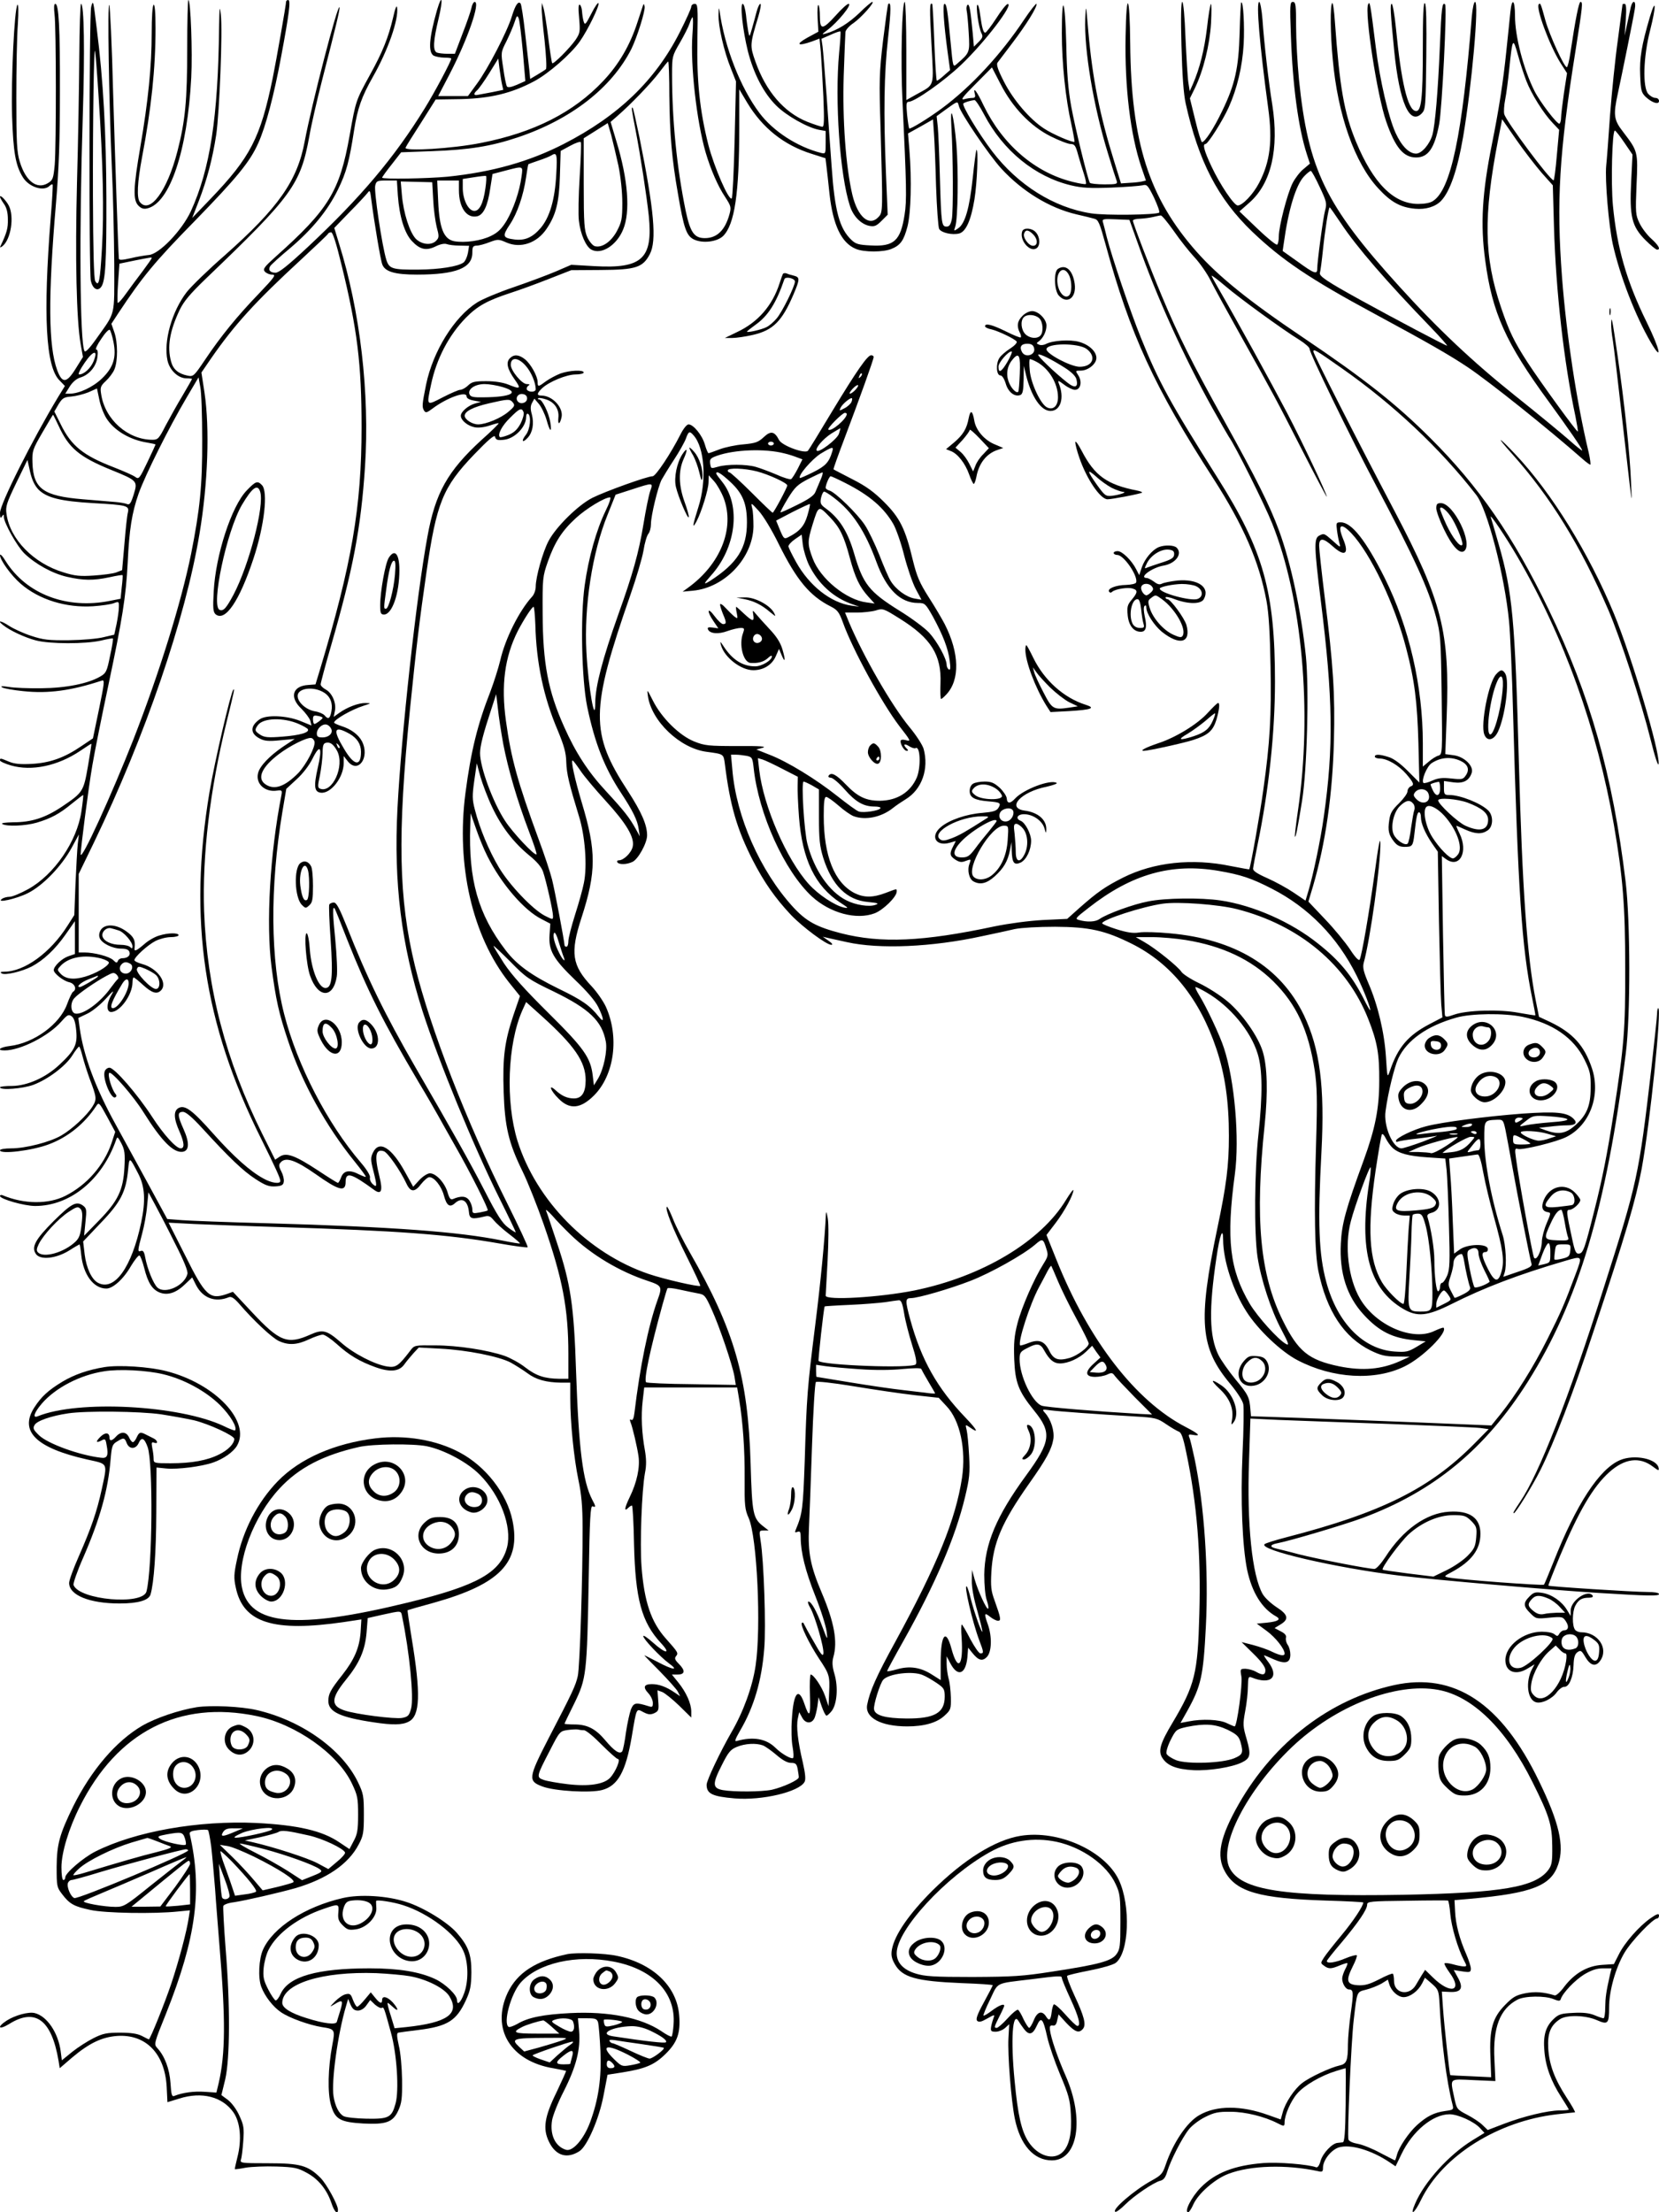 <?xml version="1.0" standalone="no"?>
<!DOCTYPE svg PUBLIC "-//W3C//DTD SVG 20010904//EN"
 "http://www.w3.org/TR/2001/REC-SVG-20010904/DTD/svg10.dtd">
<svg version="1.0" xmlns="http://www.w3.org/2000/svg"
 width="864pt" height="1152pt" viewBox="0 0 864 1152"
 preserveAspectRatio="xMidYMid meet">

<g transform="translate(0,1152) scale(0.1,-0.1)"
fill="#000000" stroke="none">
<path d="M975 11268 c0 -271 -10 -377 -51 -536 -53 -206 -143 -328 -195 -265
-18 21 -14 103 11 235 48 254 70 461 70 671 0 83 -4 126 -10 122 -6 -4 -10
-64 -10 -148 0 -171 -18 -351 -59 -591 -37 -215 -39 -278 -10 -307 15 -15 28
-19 47 -14 117 29 208 300 228 681 7 133 -3 404 -15 404 -3 0 -6 -114 -6 -252z"/>
<path d="M1490 11512 c0 -16 -50 -301 -70 -400 -64 -310 -115 -410 -323 -627
l-96 -100 35 90 c42 110 70 214 90 343 17 116 34 542 24 627 -6 50 -7 38 -9
-65 -5 -472 -47 -741 -147 -960 -47 -101 -166 -225 -220 -228 -20 -2 -63 -9
-95 -17 -44 -10 -59 -10 -60 -2 -4 54 -19 503 -30 867 -6 245 -16 449 -20 454
-10 12 -2 -484 13 -834 7 -146 12 -377 13 -515 0 -282 9 -244 -94 -390 -36
-51 -57 -72 -61 -63 -24 44 -28 625 -9 1218 11 344 7 590 -9 590 -4 0 -8 -123
-9 -273 -1 -149 -6 -445 -12 -657 -10 -394 -3 -717 19 -842 l12 -67 -38 -61
c-47 -76 -70 -78 -96 -8 -46 124 -48 381 -7 863 16 188 21 333 21 585 1 339
-6 460 -24 460 -7 0 -8 -20 -4 -54 9 -71 9 -683 1 -784 -7 -73 -10 -80 -36
-96 -57 -34 -115 10 -146 112 -15 49 -18 98 -18 332 0 151 3 324 8 385 4 65 3
105 -2 100 -16 -17 -34 -392 -28 -581 6 -186 18 -256 56 -317 31 -51 108 -76
139 -45 6 6 14 10 16 7 2 -2 -2 -80 -10 -174 -40 -508 -26 -775 46 -846 l28
-29 -35 -57 c-135 -224 -303 -558 -303 -604 0 -26 3 -30 10 -19 8 13 10 13 10
-1 0 -31 69 -154 107 -191 58 -56 147 -105 223 -122 84 -19 135 -20 220 -2 36
8 66 13 68 11 2 -2 0 -30 -4 -63 l-6 -60 -56 -11 c-224 -45 -434 35 -542 206
-16 27 -30 41 -30 32 0 -25 58 -106 108 -149 96 -83 236 -126 377 -117 44 3
93 10 108 16 26 10 27 9 26 -22 0 -17 -6 -57 -12 -87 l-12 -55 -55 -13 c-30
-8 -111 -15 -180 -16 -107 -1 -135 2 -198 23 -40 13 -92 37 -115 52 -42 28
-66 31 -31 4 36 -29 114 -65 171 -80 73 -19 258 -19 338 -1 33 8 61 13 63 11
2 -2 -4 -43 -15 -91 -16 -81 -21 -90 -51 -107 -63 -37 -179 -60 -307 -61 -66
-1 -142 2 -170 7 -35 5 -45 5 -33 -3 9 -5 57 -14 108 -19 131 -14 250 2 411
55 15 5 12 -15 -15 -147 l-32 -154 -61 -41 c-88 -60 -163 -87 -259 -92 -58 -3
-90 0 -118 12 -45 19 -46 19 -46 6 0 -5 26 -17 57 -26 108 -31 243 -3 361 76
31 21 57 38 58 37 1 -1 -7 -54 -18 -117 -23 -132 -26 -137 -136 -211 -87 -58
-158 -81 -254 -81 -42 -1 -64 -4 -56 -9 22 -14 121 -10 179 7 74 22 119 46
183 99 31 25 57 45 59 45 2 0 -2 -38 -9 -85 -23 -157 -142 -330 -277 -405 -40
-22 -83 -40 -97 -40 -14 0 -32 -5 -40 -11 -33 -24 75 0 135 30 78 39 175 139
228 236 l38 70 -6 -50 c-3 -27 -8 -122 -12 -210 l-6 -160 -35 -55 c-89 -141
-225 -240 -330 -240 -19 0 -23 -3 -13 -9 17 -11 103 9 156 36 62 33 122 89
176 166 l49 70 0 -86 0 -85 -35 -12 c-32 -11 -75 -51 -75 -72 0 -17 51 -57 81
-63 29 -7 41 -37 19 -50 -5 -3 -19 -32 -31 -65 -38 -104 -172 -202 -298 -217
-51 -6 -72 -23 -27 -23 82 0 230 75 296 151 31 35 37 38 53 27 13 -10 20 -32
24 -75 7 -73 -8 -103 -87 -177 -72 -68 -168 -110 -247 -111 -35 0 -63 -3 -63
-7 0 -17 121 -7 174 13 75 28 167 97 202 152 16 26 32 46 36 47 3 0 11 -23 18
-51 7 -28 24 -81 37 -117 37 -97 38 -107 14 -145 -28 -45 -105 -117 -162 -150
-58 -34 -185 -67 -261 -67 -32 0 -58 -4 -58 -10 0 -22 167 -2 254 31 99 37
185 106 246 198 15 23 16 22 58 -55 l42 -78 -19 -58 c-40 -117 -128 -218 -240
-275 -89 -45 -216 -44 -328 3 -7 3 -13 1 -13 -4 0 -16 127 -52 183 -52 182 0
349 136 422 345 6 18 9 15 27 -19 17 -33 20 -53 16 -125 -6 -118 -34 -176
-133 -277 l-77 -79 7 71 c7 66 6 72 -14 87 -34 23 -59 10 -152 -82 -95 -95
-117 -135 -92 -171 23 -33 105 -24 173 18 28 18 53 32 54 32 2 0 6 -25 9 -55
11 -103 64 -175 131 -175 34 0 90 50 129 119 19 31 38 55 43 53 5 -1 16 -30
25 -65 19 -76 41 -111 79 -127 41 -17 85 -4 131 40 l40 38 20 -40 c35 -68 100
-92 171 -63 13 5 28 -5 55 -36 74 -86 169 -175 205 -192 50 -23 94 -21 156 8
30 14 62 25 73 25 10 0 43 -22 73 -49 64 -58 119 -91 203 -121 76 -27 124 -22
150 17 10 14 31 39 46 56 l28 30 112 -6 c138 -7 304 -40 366 -72 25 -14 65
-39 88 -56 44 -33 97 -48 176 -49 l47 0 0 -82 c0 -127 19 -312 42 -423 16 -75
22 -138 22 -250 1 -240 -14 -726 -25 -773 -11 -49 -27 -84 -153 -326 -105
-204 -107 -221 -31 -249 63 -24 251 -35 312 -18 81 22 122 96 153 277 26 155
23 148 61 128 25 -13 37 -14 57 -5 22 11 24 16 20 65 l-4 54 25 -9 c14 -6 54
-38 89 -72 l62 -61 0 31 c0 42 -26 100 -67 151 l-34 42 30 0 c39 0 41 21 6 56
-21 21 -23 29 -14 40 13 16 10 20 -53 91 -77 86 -113 192 -127 375 -9 120 1
396 18 488 8 39 7 73 0 115 -17 92 -21 183 -12 260 l8 70 242 0 242 0 10 -60
c20 -120 30 -263 29 -415 -1 -140 1 -160 21 -205 44 -98 66 -571 36 -769 -16
-109 -64 -241 -126 -347 -59 -103 -129 -250 -129 -273 0 -47 30 -61 146 -71
142 -12 336 34 364 86 7 12 4 44 -9 101 -26 110 -35 188 -26 229 l7 33 15 -27
c16 -32 48 -35 63 -7 6 10 13 40 17 65 l6 47 16 -47 c9 -26 20 -48 25 -49 5 0
17 11 28 25 27 36 34 123 14 191 -12 41 -13 63 -6 89 23 80 5 181 -61 336 -58
137 -72 207 -66 338 3 61 10 254 16 429 6 176 15 324 20 329 5 5 83 -3 198
-22 103 -17 245 -38 315 -46 l127 -14 40 -43 c71 -74 103 -226 81 -374 -33
-216 -128 -451 -346 -851 -101 -184 -134 -259 -148 -331 -12 -67 72 -112 209
-112 88 0 154 19 193 55 34 31 35 35 34 96 -1 35 -6 80 -12 99 -5 19 -10 53
-10 75 l0 40 18 -34 c38 -75 81 -62 90 28 l4 51 20 -25 c33 -42 54 -48 78 -23
25 27 27 105 5 168 -21 59 -19 65 11 41 15 -12 33 -21 42 -21 17 0 14 15 -18
105 -19 51 -21 74 -17 150 9 151 54 257 197 460 90 127 117 178 126 232 6 42
-13 102 -44 136 -16 18 -15 19 28 13 46 -6 239 -20 440 -32 108 -6 117 -9 163
-40 26 -18 56 -35 66 -39 13 -4 23 -30 39 -109 56 -265 77 -529 68 -842 -8
-308 -23 -369 -139 -564 -65 -108 -77 -149 -53 -185 26 -40 73 -58 161 -63 82
-4 200 15 252 40 45 22 49 39 26 120 -20 68 -21 78 -8 148 8 41 14 99 14 129
1 47 3 52 19 46 101 -41 147 2 86 82 -14 18 -23 33 -21 33 3 0 25 -9 51 -21
60 -26 86 -19 86 25 0 18 -6 41 -14 51 -7 10 -11 26 -9 36 4 12 -5 23 -27 34
l-32 17 31 19 c45 27 40 51 -21 90 -29 19 -61 49 -72 68 -55 96 -83 362 -71
697 l7 217 147 -7 c80 -3 340 -13 576 -21 237 -9 450 -18 474 -21 l44 -6 -74
-75 c-231 -234 -484 -360 -979 -488 -58 -15 -109 -31 -114 -36 -33 -30 368
-123 704 -164 196 -23 779 -74 1035 -90 261 -16 315 -17 315 -6 0 7 -24 11
-62 11 -70 0 -509 28 -514 33 -2 1 26 72 61 156 98 234 172 359 255 434 80 72
158 83 228 30 29 -22 33 -23 30 -7 -9 48 -126 72 -200 41 -108 -45 -229 -230
-348 -532 -24 -60 -46 -113 -49 -117 -6 -6 -450 27 -500 38 -22 5 -20 7 20 28
102 55 149 117 149 199 0 83 -56 122 -163 115 -119 -7 -241 -94 -332 -236 -23
-35 -47 -62 -57 -62 -32 0 -293 51 -393 76 -55 15 -110 28 -122 31 -33 8 -28
20 11 27 67 13 343 95 441 131 372 138 640 359 862 710 263 417 409 908 510
1710 25 195 24 689 -1 895 -67 554 -184 968 -402 1419 -182 377 -363 639 -614
889 -178 178 -347 311 -660 522 -284 191 -443 319 -559 450 -248 281 -340 570
-345 1083 -2 259 -20 286 -24 37 -5 -265 25 -511 82 -680 l24 -70 -21 -5 c-12
-3 -42 -6 -65 -7 l-44 -3 -34 110 c-77 247 -114 433 -136 680 -12 144 -13 147
-16 70 -7 -161 43 -461 118 -703 21 -70 42 -135 46 -145 5 -15 -2 -17 -64 -17
-39 0 -73 4 -76 8 -11 18 -77 287 -97 397 -16 88 -23 175 -26 327 -6 234 -23
275 -23 55 0 -154 19 -340 50 -476 10 -47 17 -87 16 -89 -7 -7 -116 40 -159
69 -75 49 -160 149 -208 243 -32 62 -41 90 -34 100 6 8 39 52 75 99 76 100
133 192 128 207 -1 5 -31 -32 -65 -83 -119 -179 -274 -347 -426 -460 -70 -52
-166 -111 -172 -106 -2 3 -7 35 -11 72 -5 55 -4 67 8 67 32 0 185 108 274 193
123 117 276 318 242 316 -7 0 -34 -34 -60 -75 -26 -40 -52 -74 -57 -74 -10 0
-17 25 -27 97 -3 29 -10 51 -14 48 -9 -6 7 -121 21 -147 9 -17 7 -25 -14 -46
l-25 -25 -6 69 c-12 124 -17 154 -27 149 -5 -4 -7 -16 -5 -28 3 -12 8 -65 11
-118 6 -103 6 -103 -62 -162 -20 -18 -20 -18 -32 110 -16 169 -21 203 -32 203
-11 0 -4 -102 16 -250 l13 -95 -31 -27 c-17 -16 -34 -28 -38 -28 -3 0 -9 89
-13 197 -4 109 -9 199 -11 202 -14 13 -14 -23 -4 -209 12 -232 20 -206 -81
-263 l-50 -28 0 255 c0 141 -4 256 -8 256 -15 0 -22 -307 -12 -515 21 -440 23
-520 11 -593 -21 -136 -55 -167 -177 -160 -61 3 -77 7 -99 28 -63 59 -88 151
-104 384 -6 83 -18 248 -26 366 -9 118 -18 234 -21 257 l-6 41 48 21 c26 12
49 20 51 17 2 -2 -1 -52 -7 -112 -23 -249 4 -636 56 -795 17 -55 58 -96 101
-105 27 -5 37 -1 64 26 l32 32 -9 216 c-13 317 -10 515 11 705 16 147 16 192
1 176 -3 -2 -14 -87 -27 -189 -20 -169 -21 -209 -13 -460 12 -430 12 -435 -10
-459 -48 -53 -109 -2 -137 115 -34 145 -52 388 -45 619 4 116 8 218 9 228 1
11 19 32 42 47 40 28 113 110 98 110 -5 0 -36 -26 -68 -58 -56 -53 -113 -89
-175 -107 -22 -6 -21 -4 8 18 56 42 133 137 111 137 -7 0 -37 -27 -66 -60 -69
-76 -83 -77 -83 -6 0 30 -3 57 -8 60 -4 2 -6 -28 -4 -67 l4 -72 -59 -32 c-62
-35 -49 -45 25 -19 l40 15 7 -72 c3 -40 9 -143 13 -230 5 -122 4 -157 -5 -157
-7 0 -43 12 -79 26 -121 49 -215 158 -270 314 -29 82 -29 88 15 233 11 37 16
67 11 67 -5 0 -14 -19 -20 -42 -6 -24 -17 -63 -24 -88 -13 -44 -13 -45 -19
-15 -3 17 -9 56 -12 88 -4 31 -11 57 -17 57 -15 0 0 -138 27 -247 30 -117 82
-218 148 -283 52 -52 163 -115 223 -126 l34 -6 0 -60 c0 -59 0 -60 -25 -54
-122 31 -249 113 -320 208 -99 132 -181 341 -208 533 -3 20 -4 13 -5 -20 -2
-60 28 -192 65 -283 l26 -66 -7 -300 c-4 -166 -11 -305 -15 -309 -15 -15 -92
163 -122 279 -45 178 -61 335 -57 549 3 171 2 185 -14 185 -10 0 -18 -7 -18
-15 0 -8 -27 -68 -60 -133 -127 -251 -320 -436 -605 -582 -180 -92 -372 -146
-604 -170 -107 -10 -341 -14 -341 -5 0 3 22 34 50 69 l49 63 163 6 c191 7 305
25 445 72 277 93 489 258 591 460 30 61 74 201 69 222 -3 14 -5 15 -9 3 -3 -8
-15 -46 -28 -85 -39 -121 -97 -220 -178 -306 -154 -164 -361 -269 -636 -323
-149 -30 -402 -45 -394 -25 3 8 40 67 82 132 l75 119 133 2 c152 4 261 30 378
92 75 39 195 144 240 209 42 60 102 184 97 198 -2 7 -19 -17 -37 -53 -31 -60
-34 -63 -41 -40 -4 14 -7 37 -8 52 -1 15 -6 30 -11 33 -8 5 -9 -17 -4 -69 6
-71 5 -78 -19 -114 -31 -44 -115 -128 -121 -121 -3 2 -12 63 -21 134 -9 72
-20 141 -25 155 l-8 25 -1 -26 c-1 -15 6 -91 15 -169 8 -78 12 -146 7 -150 -4
-4 -25 -17 -45 -29 l-37 -22 -4 43 c-3 24 -13 111 -22 193 -9 83 -20 153 -24
157 -12 14 -27 -7 -45 -66 -25 -82 -127 -278 -183 -353 l-46 -63 -78 0 -77 0
59 113 c94 181 162 377 131 377 -6 0 -14 -15 -17 -32 -4 -18 -25 -79 -47 -135
l-39 -103 -39 0 c-21 0 -45 3 -54 6 -23 9 -20 61 8 177 24 101 19 136 -8 45
-42 -147 -47 -221 -17 -238 11 -5 36 -10 55 -10 20 0 36 -2 36 -5 0 -13 -87
-177 -138 -259 -158 -256 -333 -464 -610 -723 -102 -95 -149 -133 -167 -133
-28 0 -40 14 -28 34 4 7 51 50 104 94 115 98 195 195 249 305 44 90 59 147 84
309 18 114 39 174 98 278 79 139 135 300 126 361 -2 15 -10 -3 -21 -53 -24
-102 -55 -180 -120 -297 -74 -135 -74 -134 -106 -315 -52 -292 -108 -385 -386
-633 -59 -53 -67 -64 -56 -77 8 -9 25 -16 38 -16 22 0 14 -12 -68 -98 -113
-117 -200 -224 -281 -345 -58 -86 -61 -89 -91 -83 -48 10 -75 32 -86 73 -21
76 -8 158 44 268 22 46 54 84 138 165 449 430 492 489 538 741 10 59 40 188
65 286 74 288 95 375 92 385 -8 24 -145 -505 -181 -697 -38 -206 -137 -347
-417 -595 -85 -74 -173 -160 -197 -190 -78 -101 -122 -257 -101 -356 11 -52
56 -94 99 -94 16 0 29 -2 29 -3 0 -2 -23 -42 -50 -88 -28 -46 -67 -117 -88
-156 -34 -67 -40 -73 -68 -73 -128 0 -247 105 -267 236 -6 36 -4 44 24 70 17
16 38 43 45 61 18 43 18 140 -1 194 l-15 43 36 55 c125 189 190 268 395 477
224 230 291 312 334 409 39 86 82 250 119 450 42 224 51 295 37 295 -6 0 -11
-4 -11 -8z m1233 -261 l13 -153 -45 -20 c-31 -13 -46 -15 -51 -8 -4 6 -13 49
-19 94 -13 83 -13 83 17 142 16 33 35 77 42 99 11 34 14 37 21 20 5 -11 14
-89 22 -174z m883 87 c-11 -157 22 -450 69 -612 26 -88 64 -176 101 -231 31
-48 33 -54 23 -91 -23 -83 -65 -124 -128 -124 -56 0 -76 30 -100 142 -46 224
-71 472 -71 709 0 95 1 98 40 165 22 38 45 83 51 101 6 18 13 33 16 33 3 0 3
-42 -1 -92z m-992 -255 l7 -31 -58 -12 c-32 -6 -66 -12 -75 -14 -22 -5 -23 7
-3 24 8 7 37 47 63 89 l47 76 6 -50 c4 -28 9 -64 13 -82z m872 -66 c2 -196 13
-326 45 -507 30 -178 44 -217 81 -236 45 -23 122 -14 154 17 60 60 84 222 84
564 l0 200 41 -69 c80 -133 192 -222 336 -267 l72 -23 5 -40 c3 -23 10 -88 16
-145 18 -163 62 -256 137 -287 42 -18 144 -18 186 0 47 19 64 44 83 116 18 70
23 243 10 400 l-7 85 65 36 65 37 5 -72 c3 -39 8 -163 11 -276 4 -112 11 -212
16 -222 11 -20 67 -33 104 -24 35 9 62 68 80 178 14 86 21 267 10 257 -2 -3
-11 -68 -19 -146 -17 -158 -40 -238 -76 -262 -23 -16 -23 -15 -15 9 14 42 17
287 6 427 -14 157 -34 227 -26 88 9 -155 10 -438 2 -477 -6 -28 -13 -38 -27
-38 -26 0 -28 11 -35 254 -3 115 -8 234 -11 265 l-6 56 48 35 c63 45 61 45 68
17 9 -37 157 -255 220 -324 109 -119 251 -206 391 -239 39 -9 81 -19 94 -23
21 -5 28 -22 58 -131 129 -473 254 -745 564 -1225 155 -242 237 -430 275 -635
12 -66 18 -169 21 -339 5 -255 -3 -399 -38 -646 -16 -119 -67 -405 -73 -412
-1 -1 -44 7 -96 17 -201 42 -401 20 -561 -60 -93 -47 -133 -75 -225 -156 l-66
-59 -127 -6 c-74 -4 -177 -18 -251 -33 -375 -80 -592 -89 -800 -36 -128 33
-181 62 -250 137 -170 186 -296 469 -316 716 l-7 77 25 0 c14 0 39 -3 56 -6
29 -6 31 -10 37 -63 26 -241 160 -536 303 -669 95 -87 232 -124 327 -88 45 17
115 86 115 113 0 16 5 17 -58 -7 -66 -25 -112 -25 -161 -1 -105 54 -161 193
-161 402 0 73 3 99 13 99 7 0 35 -20 64 -45 28 -25 63 -49 78 -55 61 -23 145
-6 205 42 16 13 46 33 67 46 84 51 122 158 93 263 -6 20 -38 70 -73 112 -94
114 -241 370 -316 548 l-20 49 61 0 c33 0 78 5 99 11 37 12 41 10 124 -42 164
-102 219 -190 213 -338 -2 -45 0 -81 3 -81 3 0 15 10 27 23 72 76 69 216 -8
367 -13 25 -49 87 -82 138 -49 77 -63 110 -84 195 -39 164 -68 221 -149 302
-53 53 -94 83 -165 119 -52 27 -97 50 -99 52 -2 2 25 76 59 166 77 204 150
406 150 419 0 5 -6 9 -13 9 -19 0 -73 -77 -202 -290 -64 -107 -121 -200 -127
-207 -15 -18 -136 26 -151 56 -23 45 -43 49 -79 15 -29 -27 -43 -32 -106 -38
-40 -3 -96 -15 -125 -26 -28 -11 -54 -20 -57 -20 -3 0 -12 20 -19 45 -14 49
-60 105 -85 105 -9 0 -27 -22 -42 -52 -50 -99 -129 -218 -145 -218 -28 0 -247
-79 -313 -112 -74 -37 -190 -151 -229 -225 -30 -56 -67 -188 -67 -238 0 -17
-8 -40 -18 -51 -67 -73 -141 -219 -167 -334 -10 -41 -33 -113 -51 -161 -67
-171 -101 -308 -130 -529 -49 -375 36 -745 227 -986 l57 -71 -34 -99 c-46
-137 -57 -221 -51 -399 6 -181 25 -265 98 -414 28 -57 77 -181 110 -275 99
-284 129 -441 129 -678 l0 -128 -47 0 c-76 1 -120 15 -177 59 -29 23 -77 49
-107 60 -90 31 -247 55 -362 55 -108 1 -109 1 -130 -27 -61 -80 -75 -90 -120
-83 -65 10 -176 67 -241 125 -75 65 -95 70 -160 41 -119 -53 -160 -37 -303
116 l-100 107 -33 -12 c-88 -30 -111 -9 -216 202 l-86 170 134 -7 c73 -3 275
-11 448 -16 613 -19 870 -38 1139 -85 79 -14 147 -23 149 -20 3 3 -45 105
-106 228 -212 424 -401 911 -481 1237 -85 350 -92 677 -26 1335 33 327 51 474
86 715 52 361 85 443 248 613 73 76 107 105 109 93 4 -17 13 -20 47 -16 56 6
115 67 115 118 0 13 4 20 10 17 18 -11 11 -81 -11 -109 -26 -33 -19 -46 9 -16
26 28 34 74 22 121 -8 28 -8 45 1 61 l12 22 23 -27 c13 -15 31 -52 40 -82 18
-65 29 -72 20 -14 -8 49 -42 119 -58 119 -6 0 -9 3 -5 6 3 3 21 1 41 -6 44
-14 69 -52 64 -95 -4 -38 7 -38 16 0 13 50 -46 115 -104 115 -26 0 -25 11 3
38 36 34 128 72 175 72 23 0 42 5 42 10 0 15 -72 12 -121 -5 -23 -9 -57 -27
-75 -40 -40 -30 -44 -31 -44 -5 0 31 -36 95 -66 119 -32 25 -57 27 -79 5 -21
-22 -13 -56 26 -111 34 -48 29 -51 -33 -26 -27 11 -70 18 -115 18 -60 0 -75
-3 -95 -22 -13 -13 -32 -23 -41 -23 -9 0 -50 -18 -91 -39 -87 -45 -85 -47 -61
67 28 133 92 256 181 347 61 62 112 90 234 130 47 15 137 48 200 73 l115 45
155 1 c181 1 218 13 254 82 37 70 23 228 -54 610 -17 81 -32 150 -35 152 -8 8
-6 -7 15 -115 26 -135 58 -345 69 -448 22 -222 -35 -275 -283 -261 l-121 7
-81 -35 c-45 -19 -144 -56 -220 -82 -77 -26 -162 -62 -189 -79 -119 -75 -230
-254 -266 -428 -21 -105 -22 -116 -10 -136 8 -12 15 -10 43 11 74 56 178 94
178 64 0 -10 14 -18 38 -22 l37 -7 -30 -8 c-36 -10 -75 -43 -75 -64 0 -24 36
-53 72 -60 20 -4 51 0 78 9 24 8 46 14 47 12 2 -2 -37 -41 -88 -86 -178 -163
-242 -277 -283 -505 -57 -308 -136 -1028 -156 -1416 -20 -388 20 -708 131
-1056 85 -263 263 -697 400 -973 48 -96 86 -176 85 -177 -2 -2 -20 10 -40 25
-30 22 -57 64 -123 193 -78 151 -163 302 -357 637 -163 282 -254 469 -361 740
-37 92 -53 122 -66 122 -10 0 -20 -4 -24 -10 -3 -5 0 -88 7 -184 13 -194 7
-251 -27 -251 -35 0 -72 91 -81 195 -3 50 -11 90 -17 90 -15 0 -2 -166 18
-221 41 -118 121 -120 139 -4 4 22 0 110 -8 194 -14 137 -14 175 -3 160 2 -2
32 -76 66 -164 104 -262 185 -425 371 -740 43 -71 88 -150 102 -175 14 -25 54
-97 90 -160 79 -138 174 -328 168 -333 -3 -3 -22 -7 -42 -11 -35 -6 -38 -5
-38 16 0 13 -7 34 -16 47 -16 23 -43 25 -85 7 -12 -5 -19 3 -28 35 -15 50 -60
99 -92 99 -12 0 -36 -15 -55 -35 l-32 -35 -41 74 c-72 132 -137 171 -169 103
-12 -25 -12 -38 2 -92 21 -83 20 -92 -3 -71 -10 9 -17 25 -14 34 2 10 -16 41
-47 77 -176 205 -332 508 -400 774 -72 281 -75 660 -9 1055 l20 118 54 50 c33
30 66 73 84 110 39 78 51 56 26 -50 -22 -98 -18 -126 16 -130 52 -6 119 80
119 154 l0 37 21 -27 c54 -68 117 20 74 104 -18 34 -56 63 -107 79 -21 7 -38
15 -38 18 0 16 91 68 154 88 40 13 41 13 10 14 -35 1 -95 -21 -138 -52 l-28
-20 6 30 c9 41 -14 94 -47 112 -15 8 -27 20 -27 27 0 7 24 98 54 201 114 395
156 613 177 933 25 381 -25 811 -136 1164 l-24 79 79 82 c44 44 86 90 94 100
12 17 14 14 20 -36 15 -116 48 -314 57 -336 14 -38 66 -53 180 -53 204 0 289
34 289 114 0 31 3 36 23 37 12 0 42 8 67 18 43 16 47 16 88 -2 74 -32 159 -3
209 72 49 72 65 138 69 275 l4 130 50 27 c27 15 52 23 55 19 3 -5 0 -86 -6
-182 -6 -95 -8 -198 -4 -228 8 -70 37 -135 65 -150 52 -28 131 22 165 104 39
92 26 262 -35 461 l-30 100 32 28 c74 64 179 174 220 228 24 32 45 58 48 59 3
0 6 -82 6 -183z m1724 67 c62 -122 156 -221 262 -274 44 -22 91 -40 104 -40
20 0 26 -8 39 -57 9 -32 23 -78 31 -102 8 -25 12 -47 9 -49 -2 -3 -33 2 -69
11 -195 48 -364 193 -463 397 -36 76 -57 103 -46 60 4 -15 0 -20 -13 -20 -11
0 -30 -3 -44 -7 -19 -4 -4 15 60 79 47 47 85 86 86 87 0 0 20 -38 44 -85z
m-85 -160 c99 -189 265 -324 452 -369 59 -14 99 -16 210 -12 76 3 149 9 163
12 23 6 28 1 60 -64 18 -39 31 -74 27 -78 -13 -12 -280 -16 -355 -4 -194 30
-381 148 -514 322 -73 96 -160 241 -151 250 8 7 36 15 58 18 6 0 28 -33 50
-75z m-1904 -268 c12 -60 20 -137 20 -193 0 -84 -4 -100 -28 -146 -30 -56 -78
-89 -115 -79 -11 3 -28 23 -39 46 -16 36 -19 68 -19 278 l0 238 62 39 63 40
18 -62 c9 -34 26 -107 38 -161z m-324 -43 c-7 -133 -34 -224 -81 -280 -43 -50
-83 -67 -137 -60 -61 8 -64 17 -25 76 40 59 72 153 86 249 5 35 10 65 12 67 2
1 26 10 53 19 28 9 57 21 65 26 30 19 33 9 27 -97z m-181 -13 c-10 -76 -42
-169 -78 -230 -25 -41 -45 -61 -80 -78 -52 -26 -137 -38 -193 -28 -54 11 -77
67 -83 209 l-5 107 57 0 56 0 0 -50 c0 -92 41 -149 96 -136 32 8 54 54 67 144
l12 76 65 17 c97 25 94 27 86 -31z m-188 -60 c-11 -80 -32 -122 -61 -118 -30
4 -57 61 -57 119 l0 47 58 9 c31 5 60 8 63 7 3 -2 2 -31 -3 -64z m-456 -38 c8
-110 35 -197 73 -237 42 -45 75 -52 124 -28 24 12 46 16 57 12 11 -4 41 -8 68
-8 l49 -1 -6 -37 c-4 -21 -14 -43 -23 -50 -29 -21 -125 -36 -234 -37 -137 -1
-153 4 -168 51 -22 70 -65 358 -58 386 6 25 10 27 60 27 l53 0 5 -78z m184
-20 c2 -49 11 -114 18 -143 13 -48 13 -56 -1 -71 -24 -27 -75 -23 -107 8 -32
33 -65 134 -73 229 l-6 70 82 -2 82 -2 5 -89z m3857 -165 c31 -45 80 -107 108
-137 28 -30 67 -86 85 -123 19 -38 88 -164 153 -280 177 -317 185 -332 323
-602 70 -137 128 -246 128 -242 0 15 -121 272 -207 437 -82 156 -269 496 -354
642 -21 36 -39 69 -39 72 0 4 33 -21 73 -55 75 -64 298 -226 386 -280 28 -18
51 -38 51 -45 0 -23 211 -457 350 -719 197 -373 268 -527 308 -675 24 -90 26
-110 30 -407 4 -309 4 -311 -17 -318 -12 -3 -35 -18 -51 -32 l-30 -25 0 121
c0 297 -71 605 -199 862 -97 194 -172 289 -228 289 -24 0 -25 -2 -20 -42 3
-24 9 -54 13 -68 7 -23 4 -22 -34 13 -47 41 -46 41 -73 27 -26 -15 -25 -58 10
-341 63 -503 67 -760 15 -1124 -16 -115 -54 -298 -80 -385 l-15 -50 -62 42
c-34 23 -96 57 -137 75 -54 24 -75 38 -74 50 1 10 11 65 23 123 59 284 91 587
91 850 0 470 -60 683 -298 1060 -250 396 -308 502 -401 733 -54 133 -150 417
-177 522 -8 33 -17 68 -20 78 -5 16 1 18 66 15 l72 -3 43 -120 c100 -284 239
-590 389 -860 43 -77 82 -144 86 -150 32 -44 185 -350 225 -450 157 -392 210
-981 135 -1494 -11 -74 -18 -136 -16 -138 4 -5 13 36 37 187 26 159 37 582 20
752 -25 239 -78 486 -140 655 -49 133 -118 270 -286 573 -166 298 -238 442
-325 650 -60 143 -150 378 -150 391 0 5 17 10 38 10 20 1 51 5 67 9 17 4 35 8
40 8 6 1 36 -36 68 -81z m-4335 -174 c83 -337 105 -519 105 -848 0 -415 -51
-712 -216 -1260 l-24 -79 -38 -3 c-82 -5 -99 -64 -35 -124 21 -21 42 -49 46
-62 l6 -25 -59 24 c-70 28 -176 33 -211 8 -50 -35 -50 -74 1 -100 24 -13 46
-15 106 -9 l76 7 -62 -41 c-70 -48 -120 -100 -129 -137 -14 -55 36 -101 99
-91 25 3 27 1 23 -22 -60 -304 -81 -669 -52 -895 23 -174 38 -242 87 -388 72
-217 197 -443 347 -628 33 -41 59 -76 57 -78 -2 -2 -17 4 -34 12 -49 26 -81
21 -94 -14 -6 -16 -14 -30 -17 -30 -3 0 -50 29 -104 65 -119 78 -164 95 -199
72 l-24 -16 -67 134 c-190 383 -288 756 -303 1160 -10 291 30 632 117 985 41
166 43 177 35 168 -13 -13 -97 -373 -124 -533 -111 -665 -31 -1204 269 -1805
75 -151 100 -206 100 -220 0 -17 -46 -11 -88 13 -69 37 -157 116 -262 234
-108 122 -147 151 -180 133 -27 -15 -26 -55 6 -125 24 -56 26 -85 5 -85 -24 0
-89 72 -148 163 -78 120 -197 257 -223 257 -10 0 -22 -9 -25 -20 -12 -37 35
-148 56 -134 7 4 7 10 0 18 -19 23 -42 99 -32 109 11 11 127 -122 179 -206 93
-148 154 -210 202 -205 36 4 38 47 6 118 -32 71 -33 90 -3 90 15 0 47 -27 102
-87 139 -152 211 -221 276 -263 52 -34 71 -40 104 -38 32 2 41 7 43 25 2 12
-4 36 -13 53 -13 25 -14 35 -4 46 26 31 77 14 184 -61 120 -85 155 -94 155
-40 0 54 29 46 148 -41 38 -28 47 -6 28 70 -27 108 -20 145 23 131 20 -6 86
-101 117 -167 22 -48 44 -48 78 -3 15 19 34 35 42 35 26 0 63 -47 76 -96 14
-52 30 -64 57 -40 36 33 67 15 73 -44 3 -38 15 -41 81 -25 22 6 31 2 48 -19
11 -14 47 -47 80 -72 33 -25 59 -48 57 -49 -2 -2 -44 5 -93 15 -227 46 -563
71 -1225 90 -201 5 -400 13 -442 16 l-77 6 -107 197 c-59 108 -132 241 -162
296 -105 190 -167 357 -187 502 l-7 52 46 22 c26 12 69 47 97 78 39 43 46 48
30 21 -27 -45 -28 -90 -2 -90 46 0 110 89 111 153 0 15 3 27 6 27 4 0 26 -18
50 -40 45 -41 71 -49 92 -28 38 38 -17 116 -98 138 -22 6 -40 15 -40 20 0 16
69 79 110 100 22 11 57 20 80 20 22 0 40 5 40 10 0 13 -54 13 -101 -2 -22 -6
-57 -26 -78 -45 -42 -36 -53 -40 -50 -20 5 40 -4 59 -43 87 -51 37 -109 41
-132 9 -9 -14 -12 -29 -7 -43 10 -28 67 -56 112 -56 25 0 39 -5 43 -17 7 -18
-9 -33 -37 -33 -10 0 -20 -6 -23 -14 -5 -12 -9 -11 -24 4 -19 19 -99 40 -150
40 l-30 0 0 205 0 204 79 163 c268 556 476 1164 550 1608 44 263 54 548 26
736 l-16 104 50 73 c122 176 230 295 471 517 74 69 137 128 138 132 2 5 9 8
17 8 8 0 27 -59 53 -167z m-988 33 c0 -3 -21 -33 -47 -68 -27 -35 -65 -87 -86
-116 -21 -30 -41 -52 -44 -49 -2 3 -2 50 2 105 l7 99 77 16 c92 18 91 18 91
13z m-199 -437 c16 -80 0 -132 -60 -190 -47 -45 -119 -79 -168 -79 l-23 0 23
37 c15 24 36 41 55 47 45 13 83 57 89 105 4 27 2 41 -6 41 -6 0 5 25 26 55 20
31 40 52 45 47 4 -4 13 -33 19 -63z m6396 -136 c270 -189 515 -420 701 -660
58 -74 148 -420 171 -658 6 -60 16 -276 21 -480 26 -928 45 -1217 99 -1480 10
-49 18 -91 17 -92 -1 -2 -40 5 -87 13 -99 19 -269 14 -337 -10 -33 -12 -44
-13 -47 -3 -2 7 -6 196 -10 421 l-6 408 22 -16 c71 -50 117 38 70 134 -11 22
-18 40 -16 40 1 0 22 -9 46 -20 53 -24 87 -25 117 -4 29 20 30 76 3 103 -38
38 -146 81 -203 81 -25 0 -28 3 -28 36 l0 37 49 -7 c53 -7 83 9 96 51 10 35
-40 83 -94 90 l-44 6 7 191 c17 445 -23 602 -271 1074 -192 364 -423 818 -423
831 0 16 13 8 147 -86z m-6500 35 c-15 -36 -50 -68 -75 -68 -7 0 4 25 29 61
45 66 72 70 46 7z m2251 -23 c28 -31 52 -88 52 -122 0 -16 -36 -17 -46 -2 -3
6 0 15 7 20 10 6 8 9 -8 9 -25 0 -83 70 -83 100 0 42 39 40 78 -5z m1743 -58
c-10 -9 -11 -8 -5 6 3 10 9 15 12 12 3 -3 0 -11 -7 -18z m-3428 -327 c1 -239
-12 -364 -58 -595 -52 -256 -166 -621 -300 -965 -114 -290 -273 -638 -275
-599 0 28 40 343 61 464 11 66 49 255 84 420 72 341 91 458 100 635 8 173 22
260 57 360 35 98 159 346 250 500 l62 105 9 -50 c6 -27 10 -151 10 -275z
m1566 274 c91 -27 43 -52 -100 -53 -55 -1 -68 2 -74 16 -10 27 29 53 79 53 23
0 66 -7 95 -16z m1836 -14 c-10 -11 -23 -20 -28 -20 -6 0 0 11 13 25 27 29 42
25 15 -5z m-3901 -148 c40 -64 123 -113 214 -127 23 -4 42 -8 42 -10 0 -1 -19
-43 -43 -93 -40 -84 -44 -89 -62 -76 -10 8 -60 30 -111 50 -161 62 -223 112
-278 225 l-33 66 22 38 c20 32 28 37 66 40 24 2 64 12 89 22 l45 20 12 -57 c6
-32 23 -76 37 -98z m2191 103 c0 -22 -31 -33 -47 -17 -17 17 -1 44 24 40 15
-2 23 -10 23 -23z m1689 -19 c-4 -9 -20 -24 -36 -32 -28 -15 -29 -15 -19 5 11
20 52 53 58 47 2 -2 1 -11 -3 -20z m-1763 -2 c12 -15 9 -21 -23 -48 -38 -33
-117 -66 -158 -66 -31 0 -70 26 -70 45 0 23 45 46 128 65 100 23 107 23 123 4z
m56 -51 c3 -9 -4 -35 -16 -59 -17 -31 -34 -47 -63 -59 -22 -9 -43 -14 -45 -11
-13 13 11 59 53 100 50 50 61 55 71 29z m1683 -9 c0 -25 -82 -95 -96 -81 -7 7
73 87 86 87 6 0 10 -3 10 -6z m-4105 -61 c53 -116 107 -162 274 -230 138 -56
139 -58 117 -129 -14 -45 -21 -54 -34 -49 -9 4 -37 9 -62 11 -25 2 -100 8
-168 14 -207 17 -259 55 -263 191 -2 61 1 69 52 157 29 50 54 92 55 92 2 0 14
-26 29 -57z m4064 -42 c-10 -29 -103 -100 -115 -88 -11 11 32 61 75 89 25 15
46 28 47 28 2 0 -2 -13 -7 -29z m-757 -8 c58 -65 69 -237 25 -374 -31 -98 -33
-117 -10 -75 26 49 63 168 63 205 l1 36 28 -31 c16 -18 38 -57 50 -88 59 -158
-17 -346 -189 -469 l-25 -18 54 5 c166 16 311 170 315 333 0 37 -2 82 -7 98
-7 29 -6 29 34 -15 24 -26 69 -100 105 -174 93 -187 161 -269 270 -324 35 -18
44 -29 64 -84 50 -140 202 -418 293 -538 62 -80 63 -82 33 -74 -17 4 -26 2
-26 -6 0 -19 20 -50 32 -50 9 0 9 3 0 12 -21 21 -13 29 13 12 13 -8 28 -13 33
-10 25 15 29 -98 7 -152 -33 -77 -102 -121 -193 -122 -72 0 -116 21 -177 85
-51 53 -77 66 -90 45 -3 -5 2 -10 12 -10 10 0 43 -28 72 -61 58 -66 99 -89
156 -89 20 0 34 -4 30 -9 -7 -13 -88 -25 -112 -17 -11 3 -61 40 -113 81 -111
88 -259 179 -353 215 l-68 27 33 9 c24 7 -12 10 -132 9 -151 0 -170 2 -225 24
-77 31 -170 123 -215 213 -30 59 -31 61 -26 25 18 -132 167 -274 306 -292 90
-12 88 -11 95 -63 27 -217 63 -341 146 -503 58 -113 117 -197 198 -283 61 -64
185 -156 210 -156 10 0 5 8 -14 21 l-30 21 30 -7 c17 -4 59 -13 95 -21 170
-38 444 -26 705 31 61 13 137 29 170 37 35 7 123 12 210 12 178 -1 260 -19
400 -89 204 -102 353 -287 440 -547 45 -134 65 -274 65 -453 0 -155 -13 -257
-60 -480 -102 -487 -91 -624 70 -815 34 -41 62 -85 65 -103 3 -18 2 -132 -4
-255 -11 -242 -1 -485 24 -607 25 -117 77 -202 152 -243 26 -15 9 -26 -50 -32
l-52 -5 52 -38 c46 -34 93 -93 93 -118 0 -14 -22 -11 -66 10 -21 11 -66 26
-99 35 l-59 15 62 -61 c41 -40 62 -69 62 -85 0 -26 -14 -29 -50 -8 -14 8 -38
14 -53 15 -28 0 -29 -1 -22 -40 7 -41 -23 -260 -35 -260 -4 0 -22 8 -41 17
-38 19 -128 23 -198 9 l-43 -8 36 64 c71 128 83 180 96 438 15 291 -8 632 -59
875 -11 50 -22 99 -27 109 -6 16 -4 18 19 14 44 -8 31 5 -38 41 -261 135 -506
452 -674 873 l-51 127 48 63 c47 62 92 146 92 170 0 7 -17 -16 -38 -50 -131
-217 -437 -400 -790 -472 -180 -36 -462 -53 -462 -27 0 6 5 89 10 182 5 98 6
191 1 220 -6 35 -9 41 -10 20 -5 -121 -27 -351 -56 -580 -40 -320 -44 -362
-54 -700 -9 -252 -12 -277 -46 -359 -7 -16 -5 -18 8 -13 14 5 17 0 17 -30 0
-76 24 -173 76 -304 30 -75 56 -159 59 -185 6 -48 5 -48 -23 27 -30 82 -57
129 -72 129 -5 0 -1 -15 10 -33 24 -41 73 -209 68 -238 -2 -17 -14 -3 -50 62
-27 46 -50 89 -52 94 -2 6 -6 7 -10 4 -10 -9 37 -106 88 -184 56 -84 58 -91
54 -180 l-3 -70 -18 53 c-17 49 -60 112 -75 112 -4 0 -6 -48 -4 -107 4 -113
-3 -122 -29 -45 -30 90 -57 58 -65 -80 -4 -51 -2 -117 4 -146 5 -29 6 -54 2
-57 -10 -6 -60 22 -92 54 -48 47 -115 59 -201 35 -13 -4 -9 8 18 55 71 121
112 259 125 425 10 113 -2 462 -19 563 -8 52 -8 53 17 53 l25 0 -27 21 c-55
43 -59 64 -67 329 -13 446 -84 693 -317 1099 -33 57 -72 135 -87 173 -15 38
-30 67 -32 64 -11 -10 30 -113 103 -259 41 -82 73 -151 71 -153 -7 -7 -190 35
-269 62 -315 107 -585 381 -683 693 -63 204 -52 504 25 679 l20 44 80 -72
c172 -155 230 -239 230 -335 0 -64 -20 -95 -61 -95 -34 0 -64 13 -96 43 -40
36 -26 -3 16 -44 58 -59 115 -53 185 17 106 107 132 305 61 462 -13 28 -46 76
-73 105 -104 110 -113 175 -54 357 78 240 78 348 2 600 -37 124 -58 220 -48
220 3 0 21 -24 40 -52 19 -29 79 -100 132 -158 108 -118 152 -191 141 -239 -7
-32 -47 -71 -72 -71 -8 0 -11 -4 -8 -10 8 -13 48 -13 79 2 29 13 76 98 76 138
0 54 -29 121 -99 229 -199 304 -197 422 12 1023 30 86 61 190 68 230 6 40 18
80 26 89 7 8 13 31 13 50 0 44 36 191 55 230 9 16 38 64 65 105 27 41 55 91
62 110 14 39 19 41 40 17z m418 -43 c0 -5 -7 -10 -15 -10 -8 0 -15 5 -15 10 0
6 7 10 15 10 8 0 15 -4 15 -10z m304 -42 c-16 -55 -35 -75 -99 -107 -36 -18
-68 -32 -69 -30 -12 12 63 98 107 126 63 38 70 39 61 11z m-249 -9 c22 -5 52
-15 67 -21 l27 -10 -24 -48 c-14 -27 -29 -51 -35 -55 -5 -3 -40 7 -77 24 -38
16 -86 34 -108 40 -50 14 -149 14 -194 1 -40 -11 -38 -12 -43 19 -2 20 3 26
37 38 91 32 249 38 350 12z m-3884 -189 c43 -42 113 -60 284 -70 178 -10 189
-13 181 -49 -4 -14 -12 -88 -18 -163 l-12 -137 -31 -12 c-16 -6 -69 -13 -116
-16 -71 -5 -100 -2 -157 16 -157 47 -280 173 -298 304 -6 39 0 57 51 163 l58
119 14 -63 c10 -43 24 -71 44 -92z m3742 95 c61 -16 157 -60 157 -73 0 -11
-70 -142 -76 -142 -3 0 -52 47 -110 105 -58 58 -110 105 -115 105 -5 0 -9 5
-9 10 0 15 88 12 153 -5z m-138 -56 c64 -60 85 -113 85 -210 0 -133 -50 -212
-192 -304 -36 -22 -35 -17 3 26 133 146 159 366 60 490 -17 21 -31 40 -31 43
0 17 27 0 75 -45z m469 14 c-9 -21 -21 -50 -27 -64 -7 -19 -34 -38 -95 -68
-46 -23 -86 -41 -87 -39 -2 2 15 34 38 72 37 60 50 72 107 102 36 18 68 33 73
34 4 0 0 -17 -9 -37z m130 -19 c124 -63 200 -128 249 -214 14 -25 40 -98 56
-163 17 -66 44 -144 60 -174 l30 -56 -35 6 c-43 7 -98 47 -125 91 -11 17 -37
78 -59 135 -23 57 -56 127 -76 157 -39 59 -152 169 -183 179 -12 3 -21 10 -21
15 0 16 19 60 26 60 4 0 39 -16 78 -36z m-1018 -42 c-7 -20 -23 -98 -35 -172
-24 -147 -56 -261 -131 -470 -83 -234 -119 -372 -120 -459 0 -125 -36 78 -46
264 -13 237 30 517 110 714 l42 105 84 27 c114 37 112 37 96 -9z m957 -34 c96
-73 162 -172 222 -336 52 -141 124 -212 216 -212 36 0 39 -3 78 -72 52 -96 79
-165 87 -229 5 -38 4 -50 -5 -45 -6 4 -11 15 -11 24 0 32 -49 121 -91 167 -23
25 -93 77 -155 115 -157 98 -189 138 -235 295 -34 118 -78 187 -152 240 -23
17 -27 25 -21 53 4 17 11 32 16 32 5 0 28 -14 51 -32z m-1189 -68 c-48 -99
-89 -244 -109 -388 -23 -164 -16 -490 13 -632 40 -191 90 -318 177 -450 60
-91 85 -142 91 -186 l6 -39 -22 40 c-32 57 -57 90 -155 196 -92 99 -158 201
-217 334 -84 187 -111 331 -112 590 -1 183 0 193 27 270 36 102 74 161 146
227 53 49 150 108 178 108 6 0 -3 -30 -23 -70z m1051 -24 c-16 -55 -41 -84
-101 -114 -20 -10 -23 -7 -42 38 l-20 49 86 45 c48 24 88 43 90 41 2 -1 -4
-28 -13 -59z m116 -8 c53 -55 74 -98 105 -214 28 -103 50 -150 98 -203 l31
-34 -42 6 c-106 13 -242 124 -281 230 -27 72 -27 88 -1 173 32 103 31 103 90
42z m3582 -208 c243 -417 415 -897 502 -1395 47 -274 59 -420 59 -745 1 -322
-6 -406 -60 -754 -34 -220 -60 -348 -100 -506 -51 -204 -59 -225 -80 -228 -16
-2 -22 9 -36 75 -31 142 -32 153 -14 153 18 0 56 34 56 51 0 6 -13 24 -29 40
-52 51 -131 32 -161 -40 -15 -37 -8 -58 19 -63 19 -3 19 -4 -4 -58 -13 -30
-24 -72 -25 -93 0 -48 -28 -107 -41 -86 -8 15 -80 410 -94 518 -7 48 -5 53 10
48 20 -8 205 37 254 63 122 62 179 219 131 359 -39 116 -99 182 -215 238 l-60
28 -17 85 c-45 229 -70 576 -88 1245 -20 738 -33 881 -105 1131 -19 66 -37
129 -41 140 -9 28 81 -106 139 -206z m-865 123 c100 -106 226 -370 285 -598
44 -167 58 -279 64 -495 l5 -205 -61 61 c-39 39 -75 65 -100 72 -47 15 -71 15
-71 2 0 -5 11 -10 25 -10 40 0 99 -35 139 -81 40 -47 43 -57 21 -65 -8 -4 -15
-15 -15 -25 0 -11 -20 -38 -44 -62 -35 -34 -46 -51 -51 -89 -8 -53 -3 -76 26
-112 15 -19 30 -26 54 -26 40 0 44 4 51 67 10 90 15 113 24 113 6 0 10 -11 10
-25 0 -33 22 -84 58 -137 l30 -43 6 -365 c4 -201 9 -395 12 -431 l6 -67 -69
-36 c-110 -58 -163 -120 -204 -241 -14 -40 -14 -39 -21 70 -8 127 -42 271 -91
384 -26 61 -31 83 -25 107 34 120 89 518 87 624 -1 36 -11 -16 -29 -150 -30
-216 -68 -437 -79 -457 -4 -8 -23 11 -50 53 -24 36 -82 107 -130 157 l-87 92
24 80 c65 222 102 478 109 760 6 237 -3 391 -48 745 -16 129 -29 250 -29 268
0 43 21 42 71 -3 63 -57 87 -40 54 38 -31 75 -12 88 43 30z m-2825 -165 c49
-99 128 -171 227 -205 l35 -12 -40 5 c-108 15 -220 103 -289 227 -21 38 -39
74 -40 82 0 7 15 24 34 37 l35 24 6 -53 c4 -29 18 -76 32 -105z m-1425 -311
c5 -199 43 -378 116 -549 33 -80 44 -117 45 -166 2 -62 15 -115 66 -282 32
-102 44 -259 26 -347 -6 -32 -27 -107 -46 -166 -19 -60 -35 -122 -35 -138 0
-16 -4 -29 -10 -29 -5 0 -10 3 -10 8 -1 22 -51 287 -65 342 -9 36 -40 130 -70
210 -110 300 -143 420 -170 615 -26 187 -7 333 62 470 31 59 73 125 82 125 3
0 7 -42 9 -93z m-1100 -354 c32 -20 46 -55 38 -97 -7 -39 -17 -44 -36 -21 -7
8 -30 18 -51 21 -45 8 -89 47 -89 80 0 41 83 52 138 17z m933 -268 c25 -130
73 -295 134 -455 24 -63 42 -116 39 -119 -9 -9 -125 114 -164 175 -63 96 -130
278 -130 352 0 37 17 103 58 227 l26 80 9 -75 c4 -41 17 -124 28 -185z m-941
137 c0 -6 -33 -31 -42 -32 -5 0 -8 11 -8 24 0 19 4 22 25 18 14 -2 25 -7 25
-10z m-124 -32 c23 -10 44 -22 47 -27 11 -17 -40 -32 -132 -39 -75 -6 -94 -4
-116 10 -29 19 -30 25 -12 50 28 38 133 41 213 6z m167 -22 c15 -23 -8 -48
-44 -48 -23 0 -29 4 -29 21 0 24 27 50 49 46 8 -1 19 -9 24 -19z m97 -29 c40
-23 60 -54 60 -94 0 -79 -36 -73 -88 15 -61 101 -53 124 28 79z m-182 -42 c5
-27 -43 -118 -84 -162 -71 -72 -126 -91 -172 -59 -45 31 -19 89 69 156 59 45
146 88 169 85 8 -1 16 -10 18 -20z m118 -48 c40 -78 -25 -221 -89 -196 -13 5
-13 14 -1 69 7 35 13 86 14 115 0 41 4 52 18 55 22 5 39 -8 58 -43z m12 16
c-3 -3 -9 2 -12 12 -6 14 -5 15 5 6 7 -7 10 -15 7 -18z m5840 -68 c37 -18 46
-44 27 -73 -15 -23 -20 -24 -76 -18 -47 5 -68 3 -100 -11 -21 -10 -42 -15 -46
-12 -12 13 18 87 43 103 47 31 102 35 152 11z m-3533 -41 l80 -41 -1 -45 c-1
-25 2 -98 7 -164 17 -222 84 -361 216 -447 42 -27 44 -30 18 -25 -49 11 -134
68 -182 121 -117 129 -237 407 -259 595 l-7 62 24 -7 c13 -4 60 -26 104 -49z
m-1511 -201 c49 -103 112 -184 194 -251 37 -30 62 -59 70 -83 16 -46 52 -204
52 -231 0 -20 0 -20 -42 1 -64 33 -187 162 -241 254 -51 86 -99 201 -124 299
-14 53 -14 73 -3 151 l13 90 19 -70 c11 -38 38 -110 62 -160z m1665 115 l36
-21 0 -142 c0 -119 4 -153 22 -213 46 -145 123 -221 233 -231 53 -5 60 -8 39
-15 -32 -12 -104 -1 -152 24 -89 45 -167 158 -202 293 -17 64 -33 325 -20 325
4 0 24 -9 44 -20z m3271 -15 c0 -42 -21 -47 -38 -10 -7 14 -12 28 -12 30 0 3
23 11 43 14 4 0 7 -15 7 -34z m-61 -27 c17 -45 -30 -65 -64 -28 -15 16 -15 22
-5 35 19 23 59 19 69 -7z m205 -48 c74 -28 106 -55 106 -89 0 -54 -43 -65
-118 -31 -40 18 -142 113 -142 132 0 16 100 8 154 -12z m-284 -5 c7 -8 9 -23
6 -32 -4 -10 -11 -51 -17 -92 -5 -41 -13 -79 -18 -84 -13 -13 -59 17 -73 48
-17 38 -1 114 32 147 32 31 52 35 70 13z m161 -62 c64 -70 98 -162 74 -200 -9
-13 -21 -23 -28 -23 -19 0 -71 53 -108 111 -36 57 -52 145 -28 159 17 11 56
-10 90 -47z m-4983 -211 c72 -144 192 -284 284 -329 l44 -23 -4 -58 c-6 -82
20 -126 134 -236 60 -57 103 -107 119 -139 31 -63 33 -89 3 -51 -46 58 -86 86
-208 145 -143 70 -219 125 -277 201 -143 187 -194 367 -184 648 l2 65 28 -80
c15 -44 41 -108 59 -143z m3808 -77 c117 -20 171 -38 278 -93 191 -98 341
-251 441 -452 36 -72 78 -180 70 -180 -2 0 -18 28 -35 63 -61 118 -124 195
-234 282 -140 113 -339 201 -510 226 -101 15 -288 13 -376 -5 -76 -14 -216
-65 -254 -92 -21 -15 -64 -17 -106 -5 -23 6 -20 10 50 64 223 175 431 234 676
192z m95 -199 c326 -83 574 -291 685 -573 47 -119 58 -182 57 -323 0 -141 -21
-247 -80 -409 -95 -259 -115 -333 -120 -436 -8 -154 31 -276 120 -372 79 -86
149 -121 262 -132 l60 -6 -48 -29 c-44 -26 -55 -28 -115 -24 -163 12 -298 150
-355 363 -39 145 -45 306 -25 676 18 340 -8 538 -92 714 -122 251 -358 395
-700 425 -63 6 -134 8 -158 4 -31 -5 -62 0 -117 17 -41 13 -75 27 -75 31 0 19
209 87 315 102 80 12 292 -4 386 -28z m-5824 -111 c27 -7 73 -60 73 -83 0 -12
-3 -13 -12 -4 -7 7 -29 12 -50 12 -48 0 -86 18 -94 43 -7 24 21 50 45 43 9 -2
26 -7 38 -11z m2318 -137 c14 -34 -5 -18 -23 20 -24 47 -35 90 -26 104 4 6 15
-15 24 -48 10 -32 21 -67 25 -76z m3240 87 c192 -31 341 -102 456 -215 121
-120 183 -253 216 -465 12 -83 14 -146 7 -380 -11 -358 -7 -570 12 -664 43
-208 133 -345 273 -414 52 -25 76 -31 133 -31 l70 -1 -49 -22 c-97 -44 -196
-53 -319 -28 -159 33 -214 78 -293 238 -119 239 -146 528 -95 1017 18 172 14
308 -10 385 -24 79 -109 199 -184 261 -37 31 -103 73 -147 94 -44 21 -85 48
-92 59 -16 26 -136 123 -193 155 l-45 26 85 0 c47 0 126 -7 175 -15z m-3292
-268 c187 -91 252 -154 272 -261 9 -47 -11 -143 -40 -192 l-22 -36 -6 50 c-11
95 -46 144 -233 329 -124 123 -189 196 -229 256 -30 47 -55 88 -55 91 0 4 39
-33 88 -82 81 -83 96 -93 225 -155z m-2357 172 c25 -7 43 -17 41 -23 -6 -20
-69 -56 -124 -72 -61 -18 -103 -12 -129 17 -17 19 -17 20 4 42 44 44 123 57
208 36z m153 -28 c21 -13 4 -51 -24 -51 -27 0 -40 26 -24 46 13 16 28 17 48 5z
m133 -58 c24 -22 24 -73 0 -73 -26 0 -106 85 -99 104 6 15 10 15 44 1 20 -9
45 -23 55 -32z m-198 -21 c-5 -4 -22 -25 -38 -47 -55 -77 -144 -141 -184 -133
-24 5 -28 55 -5 80 21 24 111 86 167 116 35 19 40 19 54 6 8 -9 11 -19 6 -22z
m-104 13 c0 -5 -84 -55 -94 -55 -22 0 6 25 44 40 25 10 46 18 48 19 1 1 2 -1
2 -4z m160 -35 c0 -45 -54 -130 -82 -130 -20 0 -5 39 49 128 17 28 33 29 33 2z
m5615 -49 c120 -70 229 -200 265 -319 25 -81 26 -212 4 -418 -21 -189 -23
-519 -5 -639 18 -118 70 -278 126 -382 36 -68 40 -81 23 -72 -41 22 -148 141
-189 209 -105 178 -124 336 -78 675 25 186 -1 489 -57 658 -20 63 -92 216
-129 275 -14 23 -23 42 -18 42 4 0 31 -13 58 -29z m1644 -126 c157 -33 267
-109 323 -223 29 -59 33 -76 32 -147 0 -95 -21 -144 -85 -199 -47 -40 -84 -45
-149 -22 l-35 13 55 6 c30 4 72 7 92 7 43 0 55 12 33 34 -34 34 -91 39 -265
27 -187 -14 -419 -44 -503 -66 -67 -17 -157 -61 -157 -76 0 -5 5 -7 10 -4 6 3
47 10 93 15 45 5 93 12 107 15 14 3 -18 -10 -70 -30 -52 -19 -102 -35 -111
-35 -45 0 -95 117 -83 195 13 97 46 229 66 273 45 95 150 170 303 213 77 22
249 24 344 4z m233 -533 c6 -6 -24 -12 -84 -16 -51 -4 -110 -11 -132 -16 -40
-9 -40 -8 9 29 27 21 38 23 113 18 46 -3 88 -9 94 -15z m-232 3 c0 -2 -9 -9
-20 -15 -16 -9 -20 -8 -20 5 0 8 9 15 20 15 11 0 20 -2 20 -5z m-90 -57 c6
-29 22 -116 36 -193 28 -155 92 -481 100 -506 4 -13 -11 -22 -71 -42 l-76 -26
7 22 c12 37 6 144 -10 195 -58 181 -96 378 -96 503 0 96 0 95 67 98 30 1 32
-1 43 -51z m-175 22 c-3 -5 -18 -10 -33 -9 -24 0 -25 1 -7 9 28 12 47 12 40 0z
m-80 -20 c-2 -4 -35 -10 -72 -14 -37 -3 -86 -8 -108 -11 -69 -9 -2 14 85 29
73 13 105 11 95 -4z m105 -20 c0 -5 -7 -7 -15 -4 -8 4 -15 8 -15 10 0 2 7 4
15 4 8 0 15 -4 15 -10z m369 -4 l45 -13 -34 -11 c-18 -7 -43 -12 -56 -12 -26
0 -93 31 -94 43 0 12 91 8 139 -7z m-806 -74 c33 -29 82 -42 183 -49 l91 -6 7
-61 c3 -34 9 -162 12 -286 6 -193 4 -230 -9 -262 -9 -21 -21 -38 -26 -38 -6 0
-11 -9 -11 -19 0 -11 -4 -22 -9 -25 -10 -7 -21 75 -21 164 0 56 -18 165 -35
220 -4 13 1 19 19 24 57 14 53 81 -5 112 -41 21 -120 14 -157 -13 -15 -11 -31
-35 -36 -53 -8 -27 -7 -35 9 -46 10 -8 32 -14 48 -14 l29 0 -6 -72 c-3 -40 -8
-144 -12 -230 -4 -87 -10 -158 -15 -158 -17 0 -88 72 -112 113 -68 116 -77
279 -33 581 15 98 29 183 33 189 3 5 12 -4 20 -21 8 -16 24 -39 36 -50z m335
71 c-10 -2 -26 -2 -35 0 -10 3 -2 5 17 5 19 0 27 -2 18 -5z m342 -23 c22 -11
40 -23 40 -25 0 -3 -20 -5 -45 -5 -41 0 -45 2 -45 25 0 30 1 30 50 5z m-395
-35 c-38 -25 -75 -43 -83 -40 -7 3 -37 5 -65 6 l-52 0 45 20 c42 19 178 57
210 58 8 1 -17 -19 -55 -44z m129 23 c-33 -39 -58 -53 -106 -58 -26 -3 -46 -5
-45 -3 24 23 128 83 146 83 24 0 24 0 5 -22z m46 -18 c0 -17 -5 -30 -12 -30
-7 0 -24 -3 -37 -7 -24 -6 -24 -6 5 30 35 45 44 46 44 7z m15 -147 c10 -54 35
-159 56 -233 46 -165 54 -223 40 -277 -17 -64 -36 -62 -71 7 -34 67 -37 90
-14 90 9 0 14 7 12 18 -5 27 -107 24 -146 -5 l-29 -21 -7 166 c-3 92 -9 203
-13 248 l-6 81 69 10 c38 5 74 11 80 11 7 1 19 -37 29 -95z m-7005 -5 c35 -67
39 -142 15 -255 -49 -233 -139 -359 -225 -313 -33 18 -60 76 -69 147 l-8 68
92 97 c104 108 131 162 142 275 7 71 7 70 53 -19z m6410 -50 c-54 -348 2 -551
178 -654 73 -43 125 -38 251 25 171 86 349 154 592 225 92 27 91 28 54 -71
-58 -155 -75 -195 -146 -336 -73 -146 -166 -294 -245 -392 l-47 -58 -146 6
c-203 9 -907 36 -1016 39 l-90 3 -3 35 c-5 64 -11 77 -77 156 -36 44 -77 102
-90 129 -47 97 -50 236 -10 505 17 119 35 166 35 94 0 -107 52 -267 122 -375
60 -94 179 -207 265 -252 183 -96 404 -109 559 -32 94 46 225 177 202 201 -3
2 -24 -6 -48 -17 -113 -55 -306 29 -387 168 -61 104 -82 276 -48 403 21 82 99
293 103 281 2 -6 -1 -43 -8 -83z m1051 -48 c21 -12 26 -58 7 -65 -7 -2 -41 -6
-75 -10 -73 -7 -80 3 -37 54 27 33 67 41 105 21z m-7270 -264 c47 -92 69 -146
65 -160 -15 -61 -116 -107 -156 -71 -21 19 -53 98 -64 158 -5 28 -11 37 -22
33 -18 -7 -18 0 6 89 11 40 23 106 26 145 l7 71 34 -63 c19 -35 66 -125 104
-202z m6546 240 c23 -20 26 -28 17 -43 -9 -14 -31 -20 -99 -26 -102 -9 -119
-2 -95 41 32 56 127 71 177 28z m-7032 -141 c-6 -55 -12 -72 -33 -92 -60 -56
-164 -85 -194 -55 -9 9 -8 19 4 44 24 48 101 131 155 167 41 27 49 29 61 17
11 -11 13 -29 7 -81z m2545 -53 c109 -106 257 -194 403 -242 75 -25 77 -30 51
-101 -48 -135 -91 -345 -120 -587 -3 -27 -9 -40 -16 -36 -8 5 -9 1 -5 -10 12
-30 35 -130 42 -177 9 -59 -8 -138 -45 -214 -28 -58 -31 -80 -8 -57 7 7 15 12
19 12 4 0 9 -91 11 -202 7 -285 39 -405 140 -514 55 -59 26 -58 -41 2 -28 25
-51 41 -51 34 0 -15 87 -107 134 -142 54 -39 21 -35 -58 7 -37 19 -68 35 -70
35 -2 0 34 -37 79 -82 45 -46 88 -94 95 -107 l12 -24 -28 19 c-44 30 -82 44
-119 44 -42 0 -48 -16 -18 -48 13 -14 23 -36 23 -50 0 -21 -3 -23 -22 -17 -67
21 -77 19 -92 -16 -7 -19 -19 -73 -26 -120 -6 -47 -15 -91 -19 -98 -12 -19
-41 -1 -90 58 -50 59 -93 81 -160 81 -28 0 -51 2 -51 4 0 2 23 50 51 106 63
130 66 150 75 653 5 316 9 377 20 373 18 -7 18 -2 -2 35 -49 95 -70 264 -84
669 -11 341 -28 455 -99 667 -27 81 -52 157 -57 168 -4 10 10 -1 32 -25 21
-25 64 -69 94 -98z m5179 63 c6 -36 14 -72 18 -80 5 -14 -4 -16 -56 -14 -72 3
-73 7 -35 89 23 50 39 69 55 70 4 0 12 -29 18 -65z m-725 -15 c19 -68 35 -226
36 -351 0 -95 -2 -99 -64 -99 -64 0 -66 7 -56 175 5 83 10 188 11 235 1 47 4
88 6 93 2 4 15 7 27 7 20 0 26 -9 40 -60z m-1975 -122 c11 -33 10 -40 -15 -80
-48 -76 -113 -224 -135 -309 -17 -66 -20 -103 -17 -188 5 -121 22 -166 103
-266 94 -115 88 -161 -41 -338 -155 -212 -216 -358 -218 -517 0 -55 5 -111 13
-133 7 -21 11 -41 7 -44 -7 -7 -52 90 -70 152 l-14 50 -1 -55 c-1 -34 10 -95
29 -159 16 -58 28 -106 26 -108 -5 -5 -43 103 -60 170 -8 33 -17 62 -21 65
-18 19 29 -185 65 -280 24 -63 24 -68 6 -68 -8 0 -31 34 -53 75 -21 41 -41 75
-44 75 -4 0 -4 -31 -1 -69 10 -148 -20 -179 -53 -56 -29 108 -56 73 -56 -70
l0 -94 -46 29 c-59 38 -117 46 -182 27 -28 -8 -51 -12 -51 -9 0 3 38 74 85
157 167 298 271 541 321 750 23 96 26 124 21 215 -3 58 -9 118 -13 134 -7 29
-7 29 17 13 49 -35 40 -15 -23 51 -147 153 -230 300 -288 512 -26 96 -26 110
3 110 38 0 203 48 311 90 106 41 275 136 336 188 39 34 43 33 59 -20z m2625
-21 c0 -53 0 -52 -36 -61 l-27 -6 22 60 c12 33 27 58 32 56 6 -1 10 -24 9 -49z
m104 11 c-3 -29 -8 -34 -40 -42 -21 -5 -39 -8 -42 -5 -2 2 -1 21 2 42 4 36 6
37 44 37 38 0 39 -1 36 -32z m-478 -15 c0 -16 14 -55 30 -87 17 -33 29 -60 28
-61 -19 -16 -72 -35 -79 -28 -4 4 -16 48 -25 96 -15 76 -15 90 -3 98 29 18 49
10 49 -18z m-75 -40 c8 -49 23 -116 31 -136 4 -11 -6 -22 -36 -37 -23 -12 -43
-20 -45 -18 -1 2 -10 18 -19 36 -15 29 -15 36 -1 78 8 24 15 56 15 69 0 21 21
44 42 45 4 0 10 -17 13 -37z m-2116 -103 c17 -41 60 -129 96 -195 36 -66 65
-125 65 -131 0 -19 -57 -62 -98 -75 -59 -17 -84 -9 -106 34 -25 53 -54 65
-108 44 -23 -9 -43 -15 -45 -13 -14 14 50 213 97 301 15 28 35 65 44 83 10 19
19 32 21 30 1 -1 17 -37 34 -78z m-1876 -65 c36 -6 40 -10 73 -83 41 -90 108
-288 119 -350 l7 -44 -230 4 c-127 1 -234 6 -237 10 -13 12 20 167 85 403 12
44 24 83 26 86 2 4 30 1 61 -6 32 -7 75 -16 96 -20z m3911 -10 c16 -24 16 -25
-24 -45 l-40 -20 0 20 c0 22 27 70 40 70 4 0 15 -11 24 -25z m-2835 -96 c6
-38 25 -111 41 -162 20 -62 26 -95 19 -102 -22 -22 -482 -5 -506 18 -3 4 27
278 32 284 1 1 59 5 131 8 71 3 154 10 184 14 30 5 62 9 71 10 12 1 19 -15 28
-70z m729 -191 c27 -49 50 -68 82 -68 43 0 99 26 136 61 l32 31 21 -31 22 -30
-37 -34 c-46 -42 -42 -67 10 -67 19 0 47 5 62 12 23 11 28 10 40 -7 8 -11 55
-61 104 -111 l90 -90 -62 3 c-236 14 -492 35 -513 43 -50 19 -115 155 -115
242 0 33 4 40 38 57 52 28 70 26 90 -11z m321 -77 c14 -26 -8 -43 -51 -39
l-33 3 27 28 c32 32 44 34 57 8z m-1282 -21 c82 -6 167 -5 225 1 55 5 94 6 96
0 2 -5 18 -34 37 -66 19 -32 35 -59 35 -61 0 -1 -15 -1 -32 1 -18 3 -78 9
-133 16 -55 6 -179 24 -275 40 -96 16 -176 29 -177 29 -2 0 -3 14 -3 31 l0 32
48 -7 c26 -4 106 -11 179 -16z m3185 -790 c28 -29 30 -35 26 -86 -4 -47 -10
-60 -44 -95 -21 -22 -70 -56 -109 -75 l-70 -34 -130 16 c-71 9 -132 18 -134
20 -9 8 91 143 135 184 68 62 155 100 232 100 57 0 66 -3 94 -30z m-2856 -803
c16 -6 48 -25 72 -41 38 -26 42 -32 42 -71 0 -85 -53 -115 -200 -114 -109 1
-164 16 -168 48 -4 23 32 137 48 154 29 32 155 47 206 24z m1586 -284 c48 -24
59 -34 68 -63 16 -57 13 -67 -32 -86 -63 -26 -245 -32 -303 -10 -24 10 -46 24
-50 34 -3 9 6 40 22 72 27 53 30 55 83 67 94 19 147 16 212 -14z m-3351 -3
c11 0 51 -33 92 -75 41 -41 79 -75 85 -75 16 0 -12 -67 -40 -97 -32 -35 -113
-47 -222 -34 -51 6 -107 16 -124 22 -40 14 -39 17 32 154 50 98 52 100 91 106
22 3 46 4 53 3 8 -2 22 -4 33 -4z m932 -79 c13 -5 45 -28 71 -50 31 -27 57
-41 75 -41 24 0 30 -5 35 -31 3 -17 6 -37 6 -44 0 -14 -80 -51 -140 -65 -52
-11 -196 -12 -255 -2 -55 10 -56 32 -6 130 34 68 46 82 78 95 43 18 100 21
136 8z"/>
<path d="M5324 10316 c-17 -45 39 -112 74 -89 21 14 19 59 -4 84 -20 22 -62
25 -70 5z m56 -16 c26 -26 26 -60 0 -60 -23 0 -55 44 -46 65 7 20 22 19 46 -5z"/>
<path d="M5510 10120 c-23 -14 -20 -112 4 -139 44 -48 93 -12 83 61 -10 71
-46 104 -87 78z m59 -36 c14 -32 14 -87 -1 -102 -18 -18 -46 4 -57 44 -20 74
28 123 58 58z"/>
<path d="M4077 10093 c-2 -4 -10 -26 -17 -48 -37 -116 -113 -204 -223 -255
l-62 -30 38 0 c21 0 70 7 108 16 105 24 152 71 212 212 33 78 33 88 3 96 -13
3 -31 8 -39 12 -8 3 -17 2 -20 -3z m63 -39 c0 -24 -66 -158 -95 -192 -15 -18
-39 -39 -54 -46 -26 -13 -101 -30 -101 -23 0 2 20 18 45 36 66 47 108 114 150
237 5 16 55 5 55 -12z"/>
<path d="M5325 9875 c-27 -26 -31 -54 -14 -87 6 -11 8 -22 5 -25 -2 -3 -37 11
-77 31 -71 35 -109 45 -109 27 0 -5 15 -13 33 -16 37 -9 123 -50 132 -64 3 -6
-12 -22 -34 -36 -22 -14 -48 -36 -56 -49 -20 -30 -16 -91 5 -91 9 0 20 -17 28
-43 13 -45 47 -70 76 -59 12 5 16 23 17 79 l1 73 12 -50 c28 -112 78 -185 127
-185 53 0 74 69 43 144 -6 17 -2 15 28 -7 19 -15 45 -27 56 -27 30 0 39 42 18
75 -16 25 -16 25 12 25 39 0 82 35 82 66 0 34 -39 70 -91 84 -47 13 -137 7
-171 -11 -11 -6 -27 -8 -36 -4 -15 6 -16 8 -1 18 22 17 39 51 39 82 0 33 -42
75 -75 75 -14 0 -37 -11 -50 -25z m87 -12 c20 -18 24 -73 6 -91 -18 -18 -56
-14 -78 8 -22 22 -27 69 -8 88 17 17 58 15 80 -5z m-27 -154 c12 -37 -46 -56
-63 -21 -14 26 -3 42 28 42 20 0 31 -6 35 -21z m274 -6 c53 -40 33 -93 -36
-93 -46 0 -173 67 -173 91 0 33 165 34 209 2z m-412 -67 c-32 -54 -47 -62 -47
-25 0 21 50 79 68 79 6 0 -4 -24 -21 -54z m300 -32 c34 -22 55 -43 59 -59 11
-43 -8 -49 -49 -16 -66 52 -156 139 -150 144 7 7 69 -24 140 -69z m-236 -30
c-2 -49 -5 -91 -8 -94 -10 -11 -39 20 -51 55 -14 42 -5 84 25 117 30 34 38 16
34 -78z m87 62 c64 -34 112 -112 112 -185 0 -46 -26 -69 -58 -52 -33 17 -84
127 -89 192 -3 32 -3 59 1 59 4 0 19 -6 34 -14z"/>
<path d="M5045 9343 c-10 -55 -29 -87 -76 -127 l-42 -35 25 -10 c35 -13 75
-64 95 -121 10 -28 21 -50 24 -50 4 0 10 17 14 37 13 71 53 121 110 140 l30
10 -42 18 c-56 22 -101 75 -109 125 -9 53 -20 58 -29 13z m76 -188 c-17 -16
-35 -43 -41 -60 l-12 -30 -20 40 c-11 22 -31 50 -46 62 l-26 22 37 40 c20 23
37 46 37 52 0 6 22 -13 50 -42 l50 -53 -29 -31z"/>
<path d="M5600 9217 c0 -10 9 -46 21 -80 37 -109 109 -217 147 -217 23 0 175
29 180 35 2 2 -9 7 -24 10 -159 31 -223 77 -291 208 -18 34 -32 54 -33 44z
m189 -237 c22 -11 48 -20 58 -21 28 -1 -15 -16 -57 -21 -32 -3 -37 2 -77 57
-53 75 -54 87 -3 42 21 -20 57 -45 79 -57z"/>
<path d="M6035 8671 c-34 -14 -73 -61 -88 -104 l-14 -42 -16 31 c-24 47 -73
94 -96 94 -12 0 -21 -4 -21 -10 0 -5 9 -10 19 -10 34 0 109 -110 98 -143 -2
-7 -26 -12 -53 -13 -53 -1 -98 -19 -88 -35 4 -6 10 -7 17 0 17 14 82 24 106
16 28 -8 26 -21 -5 -58 -23 -27 -25 -38 -21 -81 5 -53 31 -86 68 -86 27 0 34
24 21 79 -6 28 -7 50 -1 56 6 5 9 2 9 -9 0 -30 41 -93 81 -126 93 -74 153 -58
128 35 -10 36 -83 135 -99 135 -6 0 -10 4 -10 9 0 5 23 1 50 -10 70 -26 136
-26 150 2 33 61 -31 105 -137 96 -35 -4 -71 -11 -81 -16 -13 -7 -24 -4 -42 10
-14 10 -31 19 -37 19 -46 1 27 55 88 65 62 11 99 61 67 93 -14 14 -63 15 -93
3z m80 -35 c0 -21 -11 -29 -75 -49 -25 -8 -53 -18 -64 -22 -17 -8 -17 -7 -2
24 22 41 72 72 111 69 22 -2 30 -8 30 -22z m-116 -170 c9 -11 8 -18 -4 -30 -9
-9 -20 -16 -24 -16 -15 0 -33 30 -27 45 7 19 40 20 55 1z m231 1 c35 -17 39
-54 7 -66 -34 -13 -197 31 -197 54 0 9 67 23 115 24 28 0 61 -5 75 -12z m-179
-67 c70 -51 130 -156 108 -191 -6 -10 -16 -9 -49 6 -51 23 -106 86 -122 138
-11 35 -10 41 7 53 24 18 22 18 56 -6z m-108 -52 c3 -29 8 -63 12 -75 6 -20 4
-23 -18 -23 -17 0 -31 8 -38 21 -23 44 -6 129 25 129 9 0 15 -18 19 -52z"/>
<path d="M2025 8616 c-18 -27 -45 -176 -45 -248 0 -41 3 -48 20 -48 42 0 80
109 80 231 0 85 -24 113 -55 65z m32 -88 c-7 -82 -33 -178 -47 -178 -12 0 -12
1 1 97 13 102 27 153 41 153 8 0 9 -22 5 -72z"/>
<path d="M5340 8137 c0 -61 51 -197 109 -291 l22 -34 97 5 c117 7 140 16 86
33 -114 36 -215 127 -272 243 -18 37 -34 67 -37 67 -3 0 -5 -10 -5 -23z m129
-197 c31 -30 76 -65 100 -77 l44 -21 -45 -7 c-82 -12 -89 -8 -134 80 -23 44
-45 91 -48 105 l-7 25 18 -25 c9 -14 42 -50 72 -80z"/>
<path d="M6290 7808 c-53 -59 -167 -129 -260 -159 -62 -21 -97 -39 -73 -39 23
0 210 41 258 57 77 25 102 47 120 105 16 56 19 89 8 87 -5 -1 -28 -24 -53 -51z
m27 -39 c-19 -44 -41 -63 -101 -83 -75 -24 -87 -19 -31 13 28 17 70 48 95 69
25 22 46 39 48 37 2 -2 -3 -18 -11 -36z"/>
<path d="M5068 7439 c-11 -6 -18 -22 -18 -38 0 -34 25 -48 98 -54 62 -5 67 -9
51 -35 -10 -15 -27 -20 -83 -25 -82 -6 -173 -37 -216 -74 -57 -47 -27 -102 45
-82 16 5 31 9 32 9 1 0 -5 -12 -13 -27 -20 -39 -18 -50 12 -70 21 -13 32 -15
54 -6 28 10 28 10 19 -15 -13 -33 -2 -80 21 -92 35 -19 69 -11 111 27 46 42
67 77 79 136 l8 42 1 -45 c2 -63 12 -77 46 -62 30 14 55 66 55 114 0 36 -31
95 -55 104 -28 11 -17 34 18 34 46 0 94 -33 106 -72 8 -29 9 -30 10 -8 2 51
-43 90 -114 99 -95 14 -17 98 115 124 35 8 59 17 53 20 -32 20 -174 -34 -217
-82 -25 -27 -41 -27 -43 2 -1 12 -18 37 -37 55 -29 26 -44 32 -78 32 -24 0
-51 -5 -60 -11z m122 -28 c14 -10 26 -26 28 -35 5 -25 -107 -23 -139 3 -20 16
-21 21 -10 34 24 30 77 29 121 -2z m85 -111 c10 -17 -5 -49 -27 -56 -30 -9
-53 17 -39 45 12 22 55 29 66 11z m-139 -43 c-110 -70 -138 -86 -179 -102 -37
-14 -50 -15 -62 -5 -46 38 102 119 220 119 35 0 38 -2 21 -12z m54 -13 c0 -3
-18 -26 -39 -52 -22 -26 -55 -67 -73 -92 -29 -38 -39 -45 -69 -45 -50 0 -51
33 -2 84 55 58 183 132 183 105z m139 -40 c25 -32 28 -92 6 -134 -23 -45 -45
-39 -45 13 0 23 -3 66 -6 95 -6 43 -4 52 9 52 8 0 25 -12 36 -26z m-81 -58
c-5 -81 -35 -147 -84 -185 -32 -25 -76 -27 -95 -5 -38 46 92 264 158 264 26 0
26 0 21 -74z"/>
<path d="M1565 7026 c-36 -26 -31 -180 7 -218 19 -19 21 -19 39 -2 16 14 19
31 19 101 0 46 -4 92 -10 102 -13 25 -35 32 -55 17z m39 -38 c10 -39 7 -146
-5 -154 -16 -10 -27 14 -35 74 -9 75 23 140 40 80z"/>
<path d="M1660 6180 c-11 -26 -9 -35 11 -76 45 -89 109 -96 109 -12 0 93 -91
159 -120 88z m69 -14 c28 -30 41 -106 18 -106 -23 0 -67 58 -67 89 0 47 16 53
49 17z"/>
<path d="M1870 6195 c-26 -32 23 -135 64 -135 46 0 46 75 1 124 -27 29 -47 33
-65 11z m59 -41 c15 -34 14 -77 -1 -72 -18 6 -38 48 -38 80 0 33 22 29 39 -8z"/>
<path d="M1285 8966 c-79 -81 -162 -336 -172 -526 -5 -89 -3 -107 10 -119 50
-40 124 69 197 290 57 172 77 350 44 383 -23 24 -33 20 -79 -28z m70 -7 c23
-71 -57 -380 -139 -536 -37 -69 -52 -87 -72 -79 -47 18 36 410 116 547 54 91
82 111 95 68z"/>
<path d="M7480 8873 c0 -14 18 -64 40 -109 43 -90 83 -132 106 -113 47 39 -56
249 -122 249 -19 0 -24 -5 -24 -27z m84 -56 c29 -49 59 -128 51 -135 -12 -12
-50 38 -82 105 -18 39 -33 77 -33 83 0 22 39 -10 64 -53z"/>
<path d="M7792 8009 c-39 -41 -82 -261 -62 -313 14 -39 50 -32 72 15 37 80 60
258 38 300 -14 24 -25 24 -48 -2z m33 -88 c-11 -112 -48 -236 -66 -225 -22 13
2 189 36 270 23 56 38 34 30 -45z"/>
<path d="M3590 9188 c0 -4 9 -22 20 -40 10 -18 25 -58 32 -88 10 -42 13 -49
16 -28 5 40 -15 104 -43 135 -13 16 -25 25 -25 21z"/>
<path d="M3554 9155 c-29 -45 -45 -122 -34 -170 12 -52 63 -172 67 -158 2 5
-8 42 -22 80 -31 86 -32 161 -5 222 23 51 20 65 -6 26z"/>
<path d="M3877 8400 c50 -10 90 -30 133 -67 31 -25 32 -26 21 -4 -22 40 -99
81 -150 80 l-46 -1 42 -8z"/>
<path d="M3750 8372 c0 -7 7 -29 15 -49 19 -44 19 -53 1 -53 -8 0 -28 19 -45
42 -37 50 -42 27 -5 -27 l25 -37 -29 4 c-22 3 -29 1 -25 -9 9 -23 54 -27 102
-9 25 9 56 16 68 16 20 0 21 -3 13 -26 -23 -59 0 -152 38 -156 39 -3 68 5 90
24 12 12 22 17 22 10 0 -20 -52 -52 -87 -52 -65 0 -119 34 -165 105 -18 27
-19 28 -13 5 18 -64 104 -130 168 -130 53 0 96 27 116 70 l18 41 13 -31 c19
-46 22 -30 5 28 -11 37 -31 68 -70 109 -30 32 -61 67 -70 78 -16 19 -16 19
-12 -7 6 -37 -4 -35 -49 7 -20 19 -38 35 -40 35 -2 0 -1 -15 3 -32 6 -31 5
-32 -13 -18 -10 8 -31 29 -46 45 -15 17 -28 24 -28 17z m218 -175 c4 -20 -25
-34 -40 -19 -15 15 -1 44 19 40 10 -2 19 -11 21 -21z"/>
<path d="M4532 7638 c-7 -7 -12 -22 -12 -35 0 -26 35 -66 53 -60 20 6 20 67 1
88 -20 22 -26 23 -42 7z m48 -68 c0 -5 -5 -10 -11 -10 -5 0 -7 5 -4 10 3 6 8
10 11 10 2 0 4 -4 4 -10z"/>
<path d="M6351 4288 c52 -48 74 -101 66 -157 -6 -33 -5 -34 8 -17 34 46 0 148
-63 191 -56 38 -61 30 -11 -17z"/>
<path d="M4120 3736 c0 -24 -5 -57 -10 -72 -15 -38 -5 -42 14 -5 18 34 21 106
6 116 -6 4 -10 -11 -10 -39z"/>
<path d="M7666 6179 c-37 -29 -35 -70 6 -104 36 -30 71 -28 101 7 59 70 -33
155 -107 97z m84 -9 c18 0 21 -41 6 -65 -30 -45 -86 -27 -86 27 0 30 30 52 58
42 8 -2 17 -4 22 -4z"/>
<path d="M7442 6114 c-12 -8 -22 -26 -22 -39 0 -46 77 -62 104 -23 20 29 20
34 -4 58 -24 24 -48 25 -78 4z m63 -39 c0 -31 -49 -28 -53 3 -3 20 0 23 25 20
20 -2 28 -8 28 -23z"/>
<path d="M7963 6080 c-30 -12 -39 -47 -17 -71 24 -26 69 -25 88 3 20 29 20 34
-4 58 -22 22 -33 23 -67 10z m57 -40 c0 -20 -23 -32 -45 -24 -20 8 -19 31 2
42 22 13 43 4 43 -18z"/>
<path d="M7711 5926 c-28 -15 -50 -52 -51 -83 0 -25 43 -63 72 -63 48 0 108
58 108 105 0 45 -76 70 -129 41z m80 -16 c45 -25 2 -100 -57 -100 -45 0 -63
31 -39 66 24 38 63 51 96 34z"/>
<path d="M7998 5889 c-54 -31 -36 -99 26 -99 66 0 115 74 67 100 -25 13 -71
13 -93 -1z m78 -24 c19 -15 19 -15 -5 -35 -47 -40 -105 -13 -66 30 22 24 44
25 71 5z"/>
<path d="M7308 5860 c-25 -26 -29 -36 -24 -63 12 -62 69 -76 116 -28 39 38 48
76 25 101 -28 31 -80 26 -117 -10z m100 -18 c5 -33 -35 -74 -68 -70 -20 2 -26
9 -28 35 -3 26 2 34 25 47 39 21 67 16 71 -12z"/>
<path d="M6476 4430 c-52 -62 -20 -138 53 -126 60 9 97 76 70 125 -11 20 -24
27 -55 29 -36 3 -45 -1 -68 -28z m96 3 c24 -22 23 -62 -4 -90 -23 -25 -67 -30
-86 -11 -20 20 -14 67 13 93 28 29 51 32 77 8z"/>
<path d="M6880 4320 c-26 -26 -25 -36 5 -65 30 -31 99 -35 113 -7 14 25 -3 59
-37 76 -40 21 -57 20 -81 -4z m86 -25 c21 -21 23 -29 14 -40 -17 -21 -43 -19
-74 6 -28 22 -34 44 -13 52 27 11 49 6 73 -18z"/>
<path d="M5357 4069 c19 -39 11 -94 -18 -125 -18 -19 -19 -24 -6 -24 8 0 25
12 36 26 35 44 23 154 -17 154 -6 0 -4 -12 5 -31z"/>
<path d="M475 11485 c-11 -39 -12 -1378 -2 -1427 9 -41 35 -58 54 -32 22 30
28 128 27 464 -1 335 -16 613 -50 880 -18 149 -19 153 -29 115z m39 -475 c23
-348 28 -595 17 -782 -10 -174 -16 -204 -35 -172 -7 13 -11 158 -12 444 -1
414 5 775 11 755 2 -5 11 -116 19 -245z"/>
<path d="M6153 11283 c4 -155 11 -252 22 -302 67 -301 168 -496 346 -667 156
-149 303 -248 641 -430 274 -148 389 -214 483 -277 113 -76 415 -317 599 -479
17 -15 34 -27 38 -28 3 0 0 28 -8 63 -64 268 -116 614 -139 912 -30 397 -15
647 71 1186 37 234 38 249 25 249 -8 0 -26 -88 -52 -262 -6 -43 -15 -78 -19
-78 -14 0 -90 166 -112 245 -24 88 -26 91 -34 83 -17 -18 55 -213 113 -306
l34 -53 -16 -103 c-8 -57 -15 -115 -15 -129 0 -14 -4 -28 -8 -31 -11 -6 -102
113 -131 171 -57 114 -101 283 -101 391 0 83 -16 97 -24 20 -3 -29 -12 -120
-21 -203 -16 -159 -40 -312 -75 -485 -51 -254 -61 -417 -35 -606 36 -272 107
-430 329 -733 107 -147 176 -247 176 -257 0 -3 -33 23 -72 58 -40 35 -165 138
-278 228 -218 174 -405 350 -604 570 -384 423 -473 607 -521 1076 -8 83 -15
208 -15 277 0 112 -2 127 -17 127 -15 0 -16 -16 -10 -177 9 -260 39 -480 83
-616 l16 -49 -33 -28 c-19 -15 -44 -48 -57 -73 -28 -56 -72 -226 -72 -278 0
-21 -4 -40 -9 -43 -5 -3 -51 34 -102 83 l-94 90 52 46 c114 100 155 280 119
510 -19 116 -43 324 -51 443 -4 51 -12 92 -17 92 -17 0 2 -224 47 -555 23
-168 10 -278 -48 -388 -30 -58 -86 -117 -111 -117 -19 0 -92 108 -137 204 -38
81 -47 116 -31 116 13 0 90 122 121 191 44 98 71 211 78 329 5 96 -2 228 -13
217 -2 -2 -6 -73 -8 -158 -5 -183 -24 -269 -91 -407 -43 -90 -90 -162 -105
-162 -4 0 -20 51 -35 114 l-28 114 26 53 c44 91 77 224 84 338 3 58 3 103 -1
100 -3 -3 -13 -59 -20 -125 -14 -115 -38 -210 -73 -291 l-17 -38 -7 45 c-4 25
-10 129 -15 233 -4 111 -11 187 -17 187 -6 0 -8 -81 -4 -227z m1796 -184 c26
-68 90 -170 137 -219 l34 -36 -12 -132 c-6 -73 -14 -132 -17 -131 -20 2 -248
308 -257 345 -3 12 -1 46 5 76 6 29 15 100 21 158 17 164 19 167 45 75 12 -44
32 -105 44 -136z m80 -479 l58 -65 6 -215 c10 -339 52 -708 112 -989 8 -41 14
-76 12 -78 -5 -4 -193 255 -261 359 -72 111 -97 164 -139 288 -89 263 -92 473
-15 872 l21 107 74 -107 c41 -59 101 -136 132 -172z m-1156 -74 c36 -76 38
-86 28 -122 -10 -36 -41 -266 -41 -306 0 -28 -18 -22 -101 39 l-79 56 6 41
c24 175 63 302 105 347 15 16 31 29 36 29 4 -1 25 -38 46 -84z m110 -188 c82
-124 237 -303 466 -540 52 -54 91 -98 87 -98 -8 0 -266 136 -451 238 -174 96
-216 124 -211 141 3 9 10 63 16 121 10 99 29 220 35 220 2 0 28 -37 58 -82z"/>
<path d="M6938 11504 c-11 -11 -10 -160 3 -294 26 -289 115 -540 237 -671 66
-72 116 -99 192 -106 55 -5 105 10 135 41 46 48 85 160 115 334 45 264 84 702
62 702 -6 0 -13 -33 -17 -77 -49 -614 -109 -899 -201 -959 -15 -11 -45 -16
-79 -16 -127 1 -233 107 -323 324 -62 150 -85 282 -110 626 -4 57 -10 100 -14
96z"/>
<path d="M7125 11497 c-19 -44 47 -474 94 -609 47 -136 90 -188 156 -188 63 0
96 48 120 173 15 78 42 614 31 624 -15 15 -19 -17 -27 -214 -10 -242 -25 -413
-39 -465 -14 -49 -56 -98 -85 -98 -37 0 -76 40 -107 108 -37 82 -82 275 -103
446 -29 233 -31 243 -40 223z"/>
<path d="M7410 11265 c0 -262 -8 -329 -38 -323 -41 7 -75 153 -102 431 -7 70
-17 127 -22 127 -9 0 -7 -43 13 -245 27 -268 80 -389 143 -326 20 21 21 31 24
293 2 181 0 274 -7 281 -8 8 -11 -63 -11 -238z"/>
<path d="M8493 11483 c-3 -16 -12 -55 -19 -88 l-13 -60 6 83 c4 57 2 82 -6 82
-6 0 -11 -1 -11 -3 0 -2 -11 -84 -24 -183 -14 -98 -32 -276 -41 -394 -8 -118
-17 -237 -20 -263 -7 -75 13 -308 34 -407 37 -166 118 -376 199 -514 62 -105
48 -37 -22 106 -105 213 -155 388 -176 608 -11 116 -4 390 10 390 4 0 26 -28
49 -62 l43 -63 -7 -141 c-9 -182 3 -233 75 -305 27 -27 54 -49 60 -49 20 0 9
21 -29 56 -22 19 -50 56 -62 81 -21 43 -22 54 -16 200 8 174 7 175 -69 275
-50 64 -53 88 -28 203 21 97 81 392 88 438 8 43 -10 52 -21 10z"/>
<path d="M8592 11430 c-43 -147 -54 -213 -50 -302 3 -78 6 -90 28 -112 33 -31
70 -43 70 -22 0 9 -8 16 -18 16 -11 0 -27 9 -38 21 -30 34 -26 193 10 332 32
126 31 177 -2 67z"/>
<path d="M0 10495 c0 -4 9 -20 20 -36 14 -19 21 -45 21 -81 1 -47 -5 -69 -40
-143 -2 -5 3 -4 13 4 43 36 61 153 32 210 -15 28 -46 60 -46 46z"/>
<path d="M8382 9895 c0 -16 2 -22 5 -12 2 9 2 23 0 30 -3 6 -5 -1 -5 -18z"/>
<path d="M8391 9835 c-1 -16 3 -57 9 -90 5 -33 25 -199 44 -370 62 -541 56
-498 50 -361 -5 135 -33 401 -70 656 -27 186 -32 213 -33 165z"/>
<path d="M7876 9155 c200 -224 354 -474 500 -811 62 -144 172 -481 220 -674
23 -93 40 -144 42 -128 7 63 -139 556 -233 783 -130 314 -323 627 -511 827
-94 100 -107 102 -18 3z"/>
<path d="M8630 6242 c0 -16 -14 -145 -30 -288 -65 -557 -73 -593 -247 -1138
-182 -574 -338 -972 -436 -1116 -33 -50 -39 -60 -33 -60 9 0 96 140 139 226
69 138 171 402 272 709 172 517 224 696 255 860 44 241 105 835 86 835 -3 0
-6 -13 -6 -28z"/>
<path d="M545 4401 c-86 -14 -158 -39 -220 -76 -74 -45 -109 -77 -146 -134
-80 -124 8 -211 274 -271 112 -25 107 -14 77 -155 -26 -119 -55 -202 -119
-348 -28 -63 -51 -126 -51 -140 0 -64 106 -107 263 -107 95 0 152 16 161 47
18 62 29 219 30 425 l1 236 50 -5 c58 -6 185 10 245 31 54 19 104 54 124 87
74 126 -113 324 -368 389 -90 23 -246 33 -321 21z m304 -37 c110 -26 224 -89
297 -161 54 -54 91 -116 78 -132 -2 -2 -29 8 -59 23 -231 109 -758 137 -968
51 -29 -12 -20 18 20 65 71 83 200 150 325 169 80 13 223 5 307 -15z m-10
-209 c58 -9 135 -23 171 -31 78 -19 210 -80 210 -97 0 -25 -32 -58 -79 -81
-61 -31 -143 -46 -253 -46 -86 0 -88 1 -88 24 0 13 -3 38 -7 56 -5 29 -4 32
11 27 21 -8 17 13 -5 23 -8 4 -24 12 -36 18 -32 17 -38 15 -51 -13 -6 -14 -15
-25 -20 -25 -5 0 -14 11 -20 25 -14 30 -42 32 -67 5 -21 -24 -35 -26 -35 -6 0
26 -21 29 -46 5 -27 -26 -25 -36 5 -20 18 10 21 8 26 -23 11 -56 4 -72 -30
-67 -111 13 -274 72 -321 116 -30 29 -34 37 -24 54 11 22 87 48 175 61 93 14
373 11 484 -5z m-179 -150 c13 -33 47 -33 62 0 15 34 30 27 47 -21 29 -81 25
-628 -6 -751 -18 -74 -350 -45 -380 33 -3 8 19 72 50 142 88 202 130 353 143
512 6 69 9 79 33 93 35 22 40 21 51 -8z"/>
<path d="M1956 4030 c-214 -26 -394 -105 -509 -223 -105 -108 -182 -257 -213
-409 -16 -74 -17 -96 -6 -145 38 -184 196 -234 568 -179 l86 13 -4 -66 c-6
-82 -33 -144 -96 -224 -61 -77 -72 -98 -72 -135 0 -56 61 -85 237 -111 98 -15
149 -14 182 4 59 30 63 144 15 434 -13 80 -23 145 -21 146 1 1 63 19 137 39
345 97 454 211 409 428 -29 141 -140 283 -276 355 -122 65 -282 92 -437 73z
m266 -41 c92 -19 213 -84 277 -149 108 -109 168 -270 142 -376 -34 -133 -155
-201 -516 -289 -580 -142 -824 -120 -865 78 -28 136 61 371 196 516 99 107
227 174 414 216 70 16 282 18 352 4z m-128 -886 c39 -188 62 -423 47 -480 -10
-37 -16 -43 -47 -49 -38 -7 -242 19 -300 39 -72 24 -71 63 7 159 71 87 100
154 108 246 l6 76 75 17 c101 22 98 23 104 -8z"/>
<path d="M1943 3890 c-71 -43 -63 -144 14 -177 49 -20 96 -10 127 28 79 94
-35 214 -141 149z m117 -30 c30 -30 27 -83 -6 -109 -36 -28 -79 -27 -109 4
-32 31 -32 66 1 99 33 32 85 35 114 6z"/>
<path d="M2417 3760 c-47 -37 -26 -100 39 -116 33 -8 78 23 82 58 7 59 -71 97
-121 58z m74 -20 c28 -16 25 -58 -5 -66 -48 -12 -86 32 -54 64 15 15 33 15 59
2z"/>
<path d="M1707 3679 c-28 -16 -50 -68 -43 -102 16 -78 100 -104 157 -48 60 60
23 161 -59 161 -20 0 -45 -5 -55 -11z m94 -29 c30 -17 26 -83 -7 -109 -33 -26
-58 -27 -84 -1 -24 24 -26 77 -3 102 18 20 64 24 94 8z"/>
<path d="M1399 3628 c-35 -58 -5 -128 56 -128 68 0 102 91 52 138 -36 34 -83
29 -108 -10z m85 -4 c19 -18 21 -65 4 -82 -7 -7 -21 -12 -33 -12 -44 0 -61 56
-28 92 20 22 37 23 57 2z"/>
<path d="M2211 3591 c-67 -63 -22 -161 74 -161 64 0 105 39 105 100 0 60 -33
90 -98 90 -41 0 -55 -5 -81 -29z m142 -23 c22 -27 22 -49 -3 -81 -26 -33 -70
-43 -108 -23 -56 29 -50 95 11 122 39 17 76 10 100 -18z"/>
<path d="M1954 3450 c-31 -12 -74 -68 -74 -96 0 -68 63 -120 132 -111 47 6 67
21 84 64 37 88 -53 179 -142 143z m97 -49 c36 -36 37 -73 4 -106 -67 -68 -179
12 -134 96 24 45 89 50 130 10z"/>
<path d="M1351 3324 c-30 -38 -27 -80 8 -115 16 -16 40 -29 53 -29 64 0 99
110 49 151 -35 28 -85 25 -110 -7z m87 -10 c38 -26 19 -104 -26 -104 -45 0
-68 66 -35 102 20 22 32 23 61 2z"/>
<path d="M7965 3206 c-33 -33 -32 -51 5 -87 29 -29 31 -30 99 -23 67 6 70 5
86 -19 18 -27 13 -47 -10 -47 -8 0 -18 -8 -24 -17 -8 -15 -11 -15 -26 -3 -10
8 -37 13 -66 13 -96 -1 -189 -74 -189 -148 0 -62 55 -82 117 -43 l35 21 -13
-24 c-35 -66 -25 -159 19 -173 29 -10 86 17 110 52 12 16 30 29 39 28 24 -2
46 49 48 113 1 39 7 58 20 67 17 12 21 10 42 -26 27 -45 54 -51 77 -18 45 64
-12 148 -99 148 -13 0 -27 6 -32 13 -16 20 -15 94 1 125 17 32 34 42 72 42 14
0 22 4 19 10 -23 37 -115 -24 -115 -77 l0 -28 -19 31 c-27 45 -79 81 -128 89
-37 6 -46 3 -68 -19z m98 -10 c18 -7 45 -27 60 -44 l28 -30 -41 0 c-23 -1 -54
-3 -69 -7 -19 -4 -35 0 -54 15 -31 25 -33 37 -10 62 19 22 42 23 86 4z m22
-208 c14 -14 -127 -145 -166 -153 -61 -14 -80 48 -32 105 48 57 161 84 198 48z
m123 10 c17 -17 15 -55 -4 -62 -36 -14 -64 -6 -70 19 -4 15 -1 32 6 40 15 18
51 20 68 3z m96 -19 c23 -18 27 -28 24 -63 -2 -28 -8 -42 -19 -44 -20 -4 -54
51 -61 96 -6 39 15 43 56 11z m-152 -69 c7 0 8 -14 4 -41 -21 -131 -114 -231
-166 -179 -18 18 -20 28 -15 63 9 56 51 131 93 168 l34 30 20 -20 c10 -12 24
-21 30 -21z m18 -124 c-16 -43 -20 -27 -7 29 9 38 13 44 15 24 2 -14 -2 -38
-8 -53z"/>
<path d="M7261 2745 c-332 -73 -625 -296 -810 -620 -98 -172 -118 -270 -71
-352 59 -105 180 -139 523 -150 108 -3 197 -8 197 -10 0 -18 -53 -98 -113
-170 -40 -48 -82 -101 -92 -117 -18 -28 -18 -29 0 -42 24 -18 37 -18 82 1 20
8 38 14 40 12 2 -2 -3 -17 -12 -33 -8 -16 -15 -37 -15 -47 0 -27 19 -57 35
-57 24 0 25 -15 10 -121 -8 -57 -15 -131 -15 -164 0 -86 -7 -103 -44 -111 -46
-10 -154 -60 -194 -91 -40 -30 -89 -103 -102 -154 l-10 -36 -65 23 c-141 51
-271 51 -360 -1 -64 -37 -136 -144 -175 -260 -15 -44 -23 -53 -72 -80 -90 -49
-213 -155 -189 -163 5 -2 28 15 51 38 46 46 148 115 183 124 17 4 27 17 36 48
18 59 77 175 113 220 16 20 54 49 85 64 46 23 68 28 133 27 75 0 176 -25 242
-59 35 -18 38 -18 38 4 0 37 32 111 65 149 36 43 126 95 202 118 26 8 49 15
51 15 1 0 1 -87 0 -192 -2 -146 -6 -193 -15 -194 -7 -1 -19 -2 -27 -3 -28 -2
-76 -53 -88 -92 -7 -26 -16 -38 -24 -35 -39 15 -199 28 -274 22 -152 -12 -252
-51 -327 -128 -48 -49 -88 -128 -65 -128 5 0 17 18 27 41 26 57 113 133 183
159 115 44 302 49 465 14 24 -6 27 -3 27 18 0 38 41 91 81 105 59 19 169 -12
266 -77 l31 -21 31 64 c57 119 163 207 250 207 44 0 128 -38 159 -72 l23 -25
-62 -38 c-122 -75 -251 -217 -299 -330 -30 -69 -4 -53 31 20 112 229 400 410
708 445 47 5 89 10 93 10 4 0 -15 34 -42 75 -65 100 -92 174 -97 260 -4 77 12
118 61 150 36 24 134 21 193 -5 57 -25 63 -19 63 66 0 87 34 207 80 285 36 61
149 179 171 179 5 0 9 7 9 15 0 12 -11 9 -44 -14 -59 -41 -136 -128 -166 -190
l-25 -49 -61 -4 c-77 -5 -143 -43 -197 -113 -20 -28 -43 -48 -50 -46 -60 18
-102 21 -154 11 -49 -10 -65 -20 -105 -61 -65 -66 -82 -127 -76 -269 l4 -107
-105 5 c-58 2 -107 5 -108 6 -4 4 -31 251 -38 348 l-6 87 42 -2 c59 -3 72 20
42 74 l-22 40 45 -7 c40 -6 44 -4 44 15 0 11 -11 45 -24 75 -35 80 -55 155
-58 222 l-3 59 80 7 c325 29 423 68 460 179 33 97 5 218 -100 434 -196 406
-441 568 -754 500z m230 -25 c179 -33 353 -204 491 -482 87 -174 101 -221 102
-330 1 -83 -2 -100 -20 -125 -67 -90 -242 -120 -754 -130 -625 -11 -846 23
-906 139 -60 116 90 406 323 629 227 216 543 340 764 299z m62 -1167 c6 -67
39 -179 71 -241 16 -30 16 -32 -1 -32 -10 0 -35 5 -56 11 -22 6 -41 8 -44 5
-3 -3 9 -24 26 -48 71 -96 7 -117 -86 -26 l-41 40 -18 -28 c-9 -16 -24 -39
-31 -52 -35 -58 -113 -43 -113 22 0 18 -3 35 -6 38 -3 3 -35 -10 -71 -29 -53
-27 -76 -33 -112 -31 -58 4 -63 24 -26 98 15 29 24 55 21 58 -4 3 -30 -4 -59
-16 -52 -22 -97 -29 -97 -14 0 4 35 48 77 97 87 104 133 171 133 197 0 16 16
18 208 20 114 2 210 2 213 1 3 -1 9 -33 12 -70z m832 -315 c-21 -94 -24 -118
-25 -170 0 -32 -4 -58 -9 -58 -5 0 -26 7 -47 16 -27 11 -60 15 -111 12 -63 -3
-76 -7 -102 -32 -41 -39 -55 -85 -48 -165 6 -80 34 -158 87 -240 22 -34 40
-64 40 -66 0 -3 -21 -5 -47 -5 -62 0 -191 -31 -294 -71 l-81 -31 -27 26 c-15
15 -52 39 -81 54 -52 27 -54 30 -66 87 -22 106 -30 99 100 93 l114 -5 -5 111
c-9 169 29 265 120 313 39 20 143 21 187 3 27 -11 35 -11 38 -1 11 34 74 99
122 129 39 23 66 32 98 32 l45 0 -8 -32z m-888 -151 c10 -199 36 -404 68 -528
6 -25 4 -26 -39 -32 -57 -8 -95 -27 -146 -73 -44 -40 -95 -116 -105 -156 -4
-16 -9 -28 -10 -28 -2 0 -36 18 -77 39 -40 22 -93 43 -116 47 -24 4 -46 13
-49 22 -8 19 14 512 27 622 18 154 15 146 65 159 24 6 59 20 79 31 l34 21 7
-23 c11 -37 46 -68 75 -68 33 0 75 31 96 71 l15 30 36 -31 c34 -30 36 -36 40
-103z"/>
<path d="M7152 2584 c-49 -34 -66 -109 -37 -164 25 -48 62 -70 117 -70 43 0
54 4 84 34 29 29 34 41 34 80 0 55 -19 96 -54 120 -32 21 -114 21 -144 0z
m125 -24 c41 -25 62 -85 44 -129 -26 -60 -114 -76 -159 -28 -48 51 -48 112 0
152 35 30 72 32 115 5z"/>
<path d="M7575 2461 c-30 -13 -75 -61 -81 -88 -4 -13 -4 -47 -2 -75 5 -45 11
-57 46 -90 36 -33 47 -38 90 -38 80 0 134 58 134 144 0 54 -13 85 -50 120 -33
30 -99 44 -137 27z m104 -36 c30 -15 61 -76 61 -119 0 -30 -39 -87 -70 -104
-79 -41 -176 60 -150 157 19 72 91 102 159 66z"/>
<path d="M6834 2370 c-92 -38 -57 -180 44 -180 33 0 45 6 66 31 34 40 34 80
-1 119 -30 32 -75 45 -109 30z m85 -46 c12 -15 21 -37 21 -50 0 -23 -42 -64
-65 -64 -7 0 -24 9 -39 21 -51 40 -24 119 40 119 13 0 32 -12 43 -26z"/>
<path d="M7224 2036 c-56 -56 -44 -135 27 -172 39 -20 79 -11 114 26 23 24 28
39 28 76 0 40 -4 51 -31 76 -46 41 -93 39 -138 -6z m125 -22 c35 -45 20 -104
-32 -125 -79 -33 -139 86 -70 139 29 22 79 15 102 -14z"/>
<path d="M6603 2045 c-34 -14 -63 -59 -63 -97 0 -41 36 -86 78 -99 32 -9 44
-8 71 6 67 34 78 131 20 179 -34 29 -59 32 -106 11z m97 -37 c44 -47 8 -138
-55 -138 -36 0 -75 42 -75 80 0 67 86 105 130 58z"/>
<path d="M7705 1961 c-32 -14 -55 -46 -62 -84 -5 -31 -1 -40 25 -67 24 -23 39
-30 71 -30 89 0 139 97 80 156 -27 27 -82 39 -114 25z m95 -41 c44 -44 10
-110 -57 -110 -44 0 -73 24 -73 61 0 57 88 91 130 49z"/>
<path d="M6960 1933 c-34 -23 -40 -33 -40 -71 0 -45 13 -67 49 -82 25 -10 34
-9 60 6 53 31 66 92 30 138 -24 31 -63 34 -99 9z m78 -25 c30 -30 -2 -108 -45
-108 -23 0 -53 29 -53 52 0 33 30 68 59 68 15 0 32 -5 39 -12z"/>
<path d="M1025 2630 c-93 -15 -214 -56 -285 -97 -136 -80 -264 -230 -358 -418
-72 -147 -86 -198 -87 -316 0 -101 1 -107 28 -142 39 -52 63 -65 148 -83 77
-17 333 -21 456 -8 l62 6 -6 -38 c-10 -70 -52 -227 -91 -344 -34 -101 -110
-290 -117 -290 -1 0 -17 8 -36 18 -24 12 -57 17 -114 17 -68 0 -89 -4 -137
-28 -32 -16 -82 -48 -112 -72 l-54 -44 -6 47 c-13 97 -71 183 -135 199 -32 8
-102 -11 -146 -39 -55 -36 -41 -51 14 -17 135 84 220 21 256 -193 l6 -38 64
55 c89 75 155 107 235 113 149 10 248 -91 258 -264 l4 -81 62 19 c117 37 223
10 281 -71 37 -52 45 -144 21 -236 -8 -32 -14 -60 -13 -61 1 -1 27 2 57 8 30
5 102 8 160 6 93 -3 111 -7 158 -33 61 -33 104 -87 128 -157 14 -44 34 -65 34
-35 0 26 -59 134 -91 166 -65 65 -106 76 -272 76 -143 0 -148 1 -142 20 4 11
9 54 12 96 5 68 2 83 -20 131 -14 32 -39 66 -59 82 l-35 26 20 82 c25 109 26
392 2 681 -9 115 -14 214 -12 222 3 7 27 16 54 19 61 9 238 50 323 74 162 48
275 125 328 227 24 45 27 61 27 155 0 97 -2 110 -31 170 -82 170 -293 321
-527 375 -82 19 -237 26 -312 15z m310 -46 c207 -43 425 -197 498 -352 29 -61
32 -76 32 -162 0 -79 -4 -102 -23 -137 l-22 -42 -51 34 c-90 62 -218 91 -434
102 -302 14 -631 -44 -839 -149 -63 -32 -156 -112 -156 -134 0 -8 -4 -14 -10
-14 -6 0 -10 29 -10 66 0 76 38 202 96 317 195 389 518 554 919 471z m-235
-680 c5 -43 14 -142 20 -219 5 -77 17 -216 24 -310 31 -371 30 -550 -5 -702
l-12 -50 -61 4 c-55 4 -115 -4 -157 -21 -14 -6 -17 4 -21 66 -5 74 -30 141
-69 183 -18 20 -17 24 46 180 157 394 190 644 123 935 -2 11 9 16 42 20 25 3
48 3 53 0 4 -3 11 -42 17 -86z m120 76 c-61 -26 -74 -26 -58 0 10 15 23 20 58
19 l45 0 -45 -19z m195 12 c-12 -11 -156 -42 -188 -42 -14 1 -2 9 33 25 53 22
176 36 155 17z m193 -30 c72 -16 182 -68 189 -89 2 -6 -17 -28 -42 -48 l-45
-38 -58 31 c-51 27 -231 85 -337 109 l-40 9 80 17 c44 10 87 22 95 27 16 11
47 7 158 -18z m-645 -15 c5 -16 7 -31 4 -33 -8 -9 -112 15 -133 30 -16 12 -13
15 36 24 74 13 82 12 93 -21z m-146 -15 c26 -11 57 -22 68 -26 15 -6 -3 -14
-70 -31 -78 -19 -189 -51 -380 -109 -27 -8 -51 -13 -53 -11 -2 2 11 18 29 34
45 42 178 107 274 136 44 13 81 24 82 24 1 1 24 -7 50 -17z m559 -41 c116 -31
258 -82 288 -104 17 -12 14 -16 -36 -36 l-55 -22 -74 48 c-41 26 -117 69 -169
95 -52 26 -88 48 -80 48 8 0 65 -13 126 -29z m-52 -40 c131 -65 220 -123 203
-133 -6 -4 -45 -15 -86 -25 l-73 -17 -46 54 c-25 30 -75 84 -111 119 l-66 64
39 -6 c22 -3 84 -29 140 -56z m-344 33 c0 -15 -574 -256 -593 -248 -19 7 -41
59 -33 79 3 8 12 15 19 15 7 0 74 18 148 41 140 42 425 118 447 119 6 0 12 -3
12 -6z m226 -56 c86 -90 135 -151 127 -159 -5 -4 -31 -11 -59 -14 l-50 -7 -11
33 c-6 19 -24 71 -41 117 -17 45 -27 82 -23 82 3 0 29 -24 57 -52z m-261 -1
c-16 -12 -90 -70 -164 -129 -126 -102 -137 -108 -179 -108 -61 0 -176 21 -165
30 4 4 45 22 91 41 46 19 163 69 260 111 97 43 179 77 182 77 3 0 -8 -10 -25
-22z m45 -12 c0 -9 -35 -62 -77 -120 l-78 -103 -75 -1 -75 0 39 32 c211 174
252 207 259 207 4 0 7 -7 7 -15z m205 -172 c-5 -14 -31 -18 -38 -5 -3 4 -7 45
-11 92 l-6 85 30 -80 c17 -44 28 -85 25 -92z m-205 38 l0 -78 -62 -7 c-34 -3
-63 -5 -65 -3 -3 4 119 167 124 167 2 0 3 -35 3 -79z"/>
<path d="M1213 2530 c-45 -18 -57 -81 -23 -118 31 -33 67 -38 98 -15 46 34 42
102 -8 128 -33 17 -36 17 -67 5z m67 -40 c23 -23 24 -33 10 -61 -12 -22 -59
-26 -78 -7 -7 7 -12 24 -12 38 0 50 44 66 80 30z"/>
<path d="M896 2339 c-37 -44 -32 -94 15 -138 68 -63 162 24 125 114 -27 63
-97 75 -140 24z m109 -22 c32 -45 5 -107 -45 -107 -37 0 -63 36 -58 82 5 56
71 71 103 25z"/>
<path d="M1387 2310 c-33 -27 -43 -70 -23 -109 33 -64 138 -59 166 8 17 42 5
78 -33 101 -41 25 -78 25 -110 0z m101 -26 c52 -36 8 -115 -55 -99 -39 9 -53
23 -53 53 0 54 60 80 108 46z"/>
<path d="M635 2261 c-65 -28 -69 -125 -6 -151 55 -22 131 23 131 78 0 52 -73
95 -125 73z m77 -38 c39 -35 7 -93 -52 -93 -50 0 -68 52 -30 90 24 24 57 26
82 3z"/>
<path d="M5315 1960 c-131 -21 -294 -122 -459 -285 -121 -121 -197 -230 -211
-307 -5 -28 -2 -46 15 -76 39 -69 110 -89 348 -99 89 -3 162 -8 162 -11 0 -3
-21 -43 -46 -89 -35 -64 -43 -88 -35 -96 9 -9 22 -6 53 12 37 21 40 21 33 5
-4 -11 -10 -31 -13 -46 -4 -25 -1 -28 24 -28 15 0 37 9 49 20 l21 19 -4 -71
c-5 -85 14 -327 33 -420 28 -138 99 -218 193 -218 136 0 171 215 72 440 -42
95 -77 197 -82 240 -2 19 1 24 15 22 12 -2 19 6 23 28 l7 30 41 -45 c45 -47
65 -55 86 -30 18 22 6 66 -45 175 -24 52 -41 98 -37 101 4 4 56 16 117 28 62
12 121 29 135 39 70 52 80 297 17 432 -72 152 -315 262 -512 230z m187 -31
c135 -29 264 -121 309 -222 22 -47 24 -66 24 -194 0 -128 -2 -144 -21 -170
-26 -35 -91 -53 -334 -90 -153 -24 -205 -27 -415 -28 -202 0 -249 3 -297 18
-64 20 -98 56 -98 106 0 121 255 398 485 526 107 60 228 79 347 54z m28 -709
c0 -6 20 -55 45 -109 44 -95 55 -141 36 -141 -6 0 -34 27 -63 60 -29 33 -56
56 -60 52 -4 -4 -9 -22 -11 -40 -5 -42 -13 -49 -29 -23 -21 33 -46 26 -64 -19
-9 -22 -20 -40 -24 -40 -4 0 -17 20 -29 44 -11 25 -24 47 -29 50 -5 3 -30 -17
-54 -44 -25 -28 -51 -50 -57 -50 -15 0 -14 4 14 60 14 27 25 52 25 55 0 13
-28 2 -64 -25 -22 -17 -41 -28 -44 -26 -2 3 13 41 35 85 43 91 24 81 213 104
148 19 160 19 160 7z m-197 -266 c26 -34 45 -30 66 16 23 51 33 41 55 -58 9
-41 39 -128 67 -195 45 -106 52 -133 56 -207 6 -98 -8 -162 -42 -196 -47 -47
-130 -22 -179 53 -36 55 -55 137 -72 318 -21 212 -11 363 20 311 6 -10 19 -29
29 -42z"/>
<path d="M5170 1843 c-30 -11 -50 -37 -50 -63 0 -36 17 -50 63 -50 29 0 46 7
68 29 34 35 36 44 9 71 -19 19 -58 25 -90 13z m80 -41 c-1 -27 -53 -56 -87
-47 -38 9 -27 47 17 61 33 11 70 4 70 -14z"/>
<path d="M5510 1800 c-41 -41 -10 -110 49 -110 59 0 104 66 74 110 -20 28 -95
28 -123 0z m94 -6 c33 -13 10 -61 -35 -77 -18 -6 -59 18 -59 34 0 5 9 18 20
29 20 20 45 25 74 14z"/>
<path d="M5379 1591 c-57 -58 -30 -151 44 -151 57 0 102 67 86 125 -18 62 -81
74 -130 26z m101 -22 c21 -37 -16 -109 -55 -109 -21 0 -55 36 -55 59 0 57 86
96 110 50z"/>
<path d="M5053 1560 c-42 -17 -58 -84 -27 -114 42 -42 124 -1 124 62 0 49 -45
73 -97 52z m67 -35 c15 -18 4 -52 -21 -66 -45 -24 -87 25 -53 62 20 23 57 25
74 4z"/>
<path d="M5672 1480 c-39 -36 -23 -80 29 -80 52 0 77 51 41 83 -25 22 -44 21
-70 -3z m58 -29 c0 -22 -29 -36 -43 -22 -15 15 0 41 23 41 13 0 20 -7 20 -19z"/>
<path d="M4773 1411 c-37 -23 -49 -52 -33 -81 16 -29 75 -53 111 -45 58 13 90
93 51 128 -25 23 -90 21 -129 -2z m120 -20 c11 -11 1 -46 -19 -66 -21 -21 -67
-19 -95 4 -20 16 -22 23 -13 38 24 39 98 53 127 24z"/>
<path d="M1785 1636 c-196 -45 -363 -153 -415 -268 -22 -48 -27 -149 -9 -195
18 -48 61 -104 103 -132 44 -30 145 -66 212 -77 68 -10 70 -13 55 -91 -23
-121 -26 -252 -7 -316 21 -73 48 -88 167 -95 119 -6 155 6 183 67 18 39 21 63
20 161 -1 64 -8 143 -17 178 -10 46 -12 64 -3 67 6 1 53 8 105 14 152 19 198
48 247 154 24 52 28 76 29 147 0 94 -16 136 -76 205 -49 56 -175 133 -264 161
-98 32 -240 41 -330 20z m142 -28 c29 -24 4 -77 -49 -104 -62 -32 -111 13 -88
82 9 26 17 34 43 37 39 5 78 -1 94 -15z m172 -9 c132 -42 275 -150 314 -238
27 -59 28 -160 3 -224 -17 -46 -36 -62 -36 -32 0 26 -60 84 -113 109 -81 38
-190 56 -341 56 -274 0 -422 -42 -464 -132 -9 -21 -21 -36 -27 -35 -5 2 -23
27 -38 57 -24 47 -28 64 -24 111 3 30 14 74 26 96 43 85 154 168 287 213 78
27 80 27 76 -19 -3 -33 1 -45 23 -67 23 -23 32 -26 68 -21 56 8 109 63 107
110 -1 18 -2 35 -1 38 1 8 92 -6 140 -22z m36 -370 c88 -16 179 -62 205 -104
56 -91 -9 -138 -225 -161 l-60 -6 -20 66 c-12 36 -19 66 -16 66 3 0 15 -10 28
-22 31 -29 29 -10 -2 25 -28 30 -55 36 -55 12 0 -22 -12 -18 -37 13 l-22 27
-31 -37 c-17 -21 -35 -38 -40 -38 -5 0 -14 16 -22 36 -11 31 -16 34 -38 29
-14 -3 -38 -20 -55 -37 -30 -31 -30 -31 -3 -15 42 26 46 21 31 -30 -8 -27 -17
-54 -19 -62 -5 -16 -67 -9 -158 20 -81 25 -126 53 -126 79 0 100 206 165 490
155 63 -3 142 -10 175 -16z m-271 -179 c15 0 32 10 44 27 l20 28 25 -24 c14
-12 30 -20 35 -17 11 6 12 3 48 -129 31 -111 43 -301 24 -369 -20 -73 -35 -81
-151 -79 -54 1 -108 7 -119 13 -25 13 -45 53 -53 104 -12 77 22 324 65 469
l11 38 13 -31 c10 -22 20 -30 38 -30z"/>
<path d="M2080 1493 c-83 -30 -57 -156 36 -182 113 -31 168 120 64 174 -29 15
-72 18 -100 8z m108 -45 c47 -44 18 -118 -45 -118 -60 0 -113 73 -85 117 23
36 91 37 130 1z"/>
<path d="M1538 1433 c-38 -44 -31 -96 14 -119 53 -27 108 12 108 77 0 50 -89
80 -122 42z m94 -28 c9 -19 8 -29 -6 -50 -29 -44 -86 -28 -86 25 0 34 17 50
52 50 20 0 32 -7 40 -25z"/>
<path d="M2955 1344 c-166 -35 -261 -97 -311 -201 -88 -188 15 -358 241 -394
33 -6 61 -12 63 -13 1 -2 -21 -51 -49 -110 -64 -130 -73 -191 -40 -259 35 -73
94 -91 159 -49 40 26 102 168 125 289 l21 109 77 12 c119 19 167 39 225 96 61
60 79 109 71 202 -12 151 -136 269 -324 309 -63 14 -211 18 -258 9z m241 -39
c205 -39 324 -163 312 -326 -2 -32 -7 -61 -10 -64 -3 -3 -27 9 -54 28 -105 70
-273 104 -473 94 -141 -7 -221 -23 -276 -56 -20 -11 -41 -19 -46 -16 -30 19
11 171 62 230 91 103 289 148 485 110z m-212 -311 c11 -29 6 -54 -11 -54 -9 0
-37 12 -62 27 -39 23 -43 27 -26 34 36 14 92 10 99 -7z m131 -6 c3 -13 9 -79
12 -148 6 -142 -10 -253 -54 -372 -33 -88 -90 -153 -125 -143 -56 17 -85 77
-73 153 4 25 31 94 61 152 65 128 88 219 80 313 l-6 67 49 0 c42 0 50 -3 56
-22z m125 3 c0 -4 -20 -12 -44 -18 -39 -9 -45 -8 -49 8 -3 10 -3 19 -2 21 7 6
95 -4 95 -11z m-366 -26 l39 -35 -117 0 c-121 0 -133 6 -76 35 24 12 83 30
110 34 3 0 23 -15 44 -34z m511 -19 c61 -29 92 -52 83 -61 -6 -6 -105 5 -275
31 -78 12 -7 50 97 53 29 0 63 -8 95 -23z m-460 -52 c-22 -8 -75 -24 -117 -36
l-78 -21 -25 23 c-46 43 -35 47 140 48 116 1 119 0 80 -14z m419 -19 c61 -9
111 -17 113 -19 7 -7 -58 -56 -74 -56 -8 0 -53 18 -99 40 -47 22 -89 40 -94
40 -5 0 -12 5 -15 11 -5 7 4 8 27 5 18 -3 82 -13 142 -21z m-374 -3 c-14 -9
-43 -34 -66 -54 l-41 -38 -47 16 c-26 9 -45 19 -42 21 8 8 189 70 206 71 9 1
5 -6 -10 -16z m299 -51 c41 -21 70 -40 65 -43 -5 -3 -29 -9 -53 -13 -41 -7
-45 -5 -82 31 -74 72 -44 83 70 25z m-290 -13 c-5 -18 -9 -34 -9 -35 0 -2 -16
-3 -35 -3 -44 0 -44 11 -2 44 45 36 58 34 46 -6z m209 -30 c18 -18 15 -28 -8
-28 -13 0 -20 7 -20 20 0 23 10 26 28 8z"/>
<path d="M3112 1257 c-12 -13 -22 -33 -22 -44 0 -57 77 -70 114 -20 19 26 19
30 5 55 -20 37 -67 41 -97 9z m62 -3 c9 -3 16 -14 16 -24 0 -24 -34 -52 -54
-44 -21 8 -21 43 2 60 21 16 17 15 36 8z"/>
<path d="M2783 1213 c-30 -20 -32 -78 -4 -93 31 -16 58 -12 81 12 25 27 26 60
2 81 -23 21 -50 21 -79 0z m62 -23 c3 -6 3 -19 0 -30 -8 -24 -53 -28 -61 -5
-12 31 44 63 61 35z"/>
<path d="M3323 1123 c-19 -7 -16 -58 5 -76 10 -10 28 -17 39 -17 41 0 69 60
41 88 -12 12 -62 15 -85 5z m65 -37 c4 -21 -14 -37 -35 -29 -14 5 -18 35 -6
47 12 12 38 1 41 -18z"/>
</g>
</svg>

